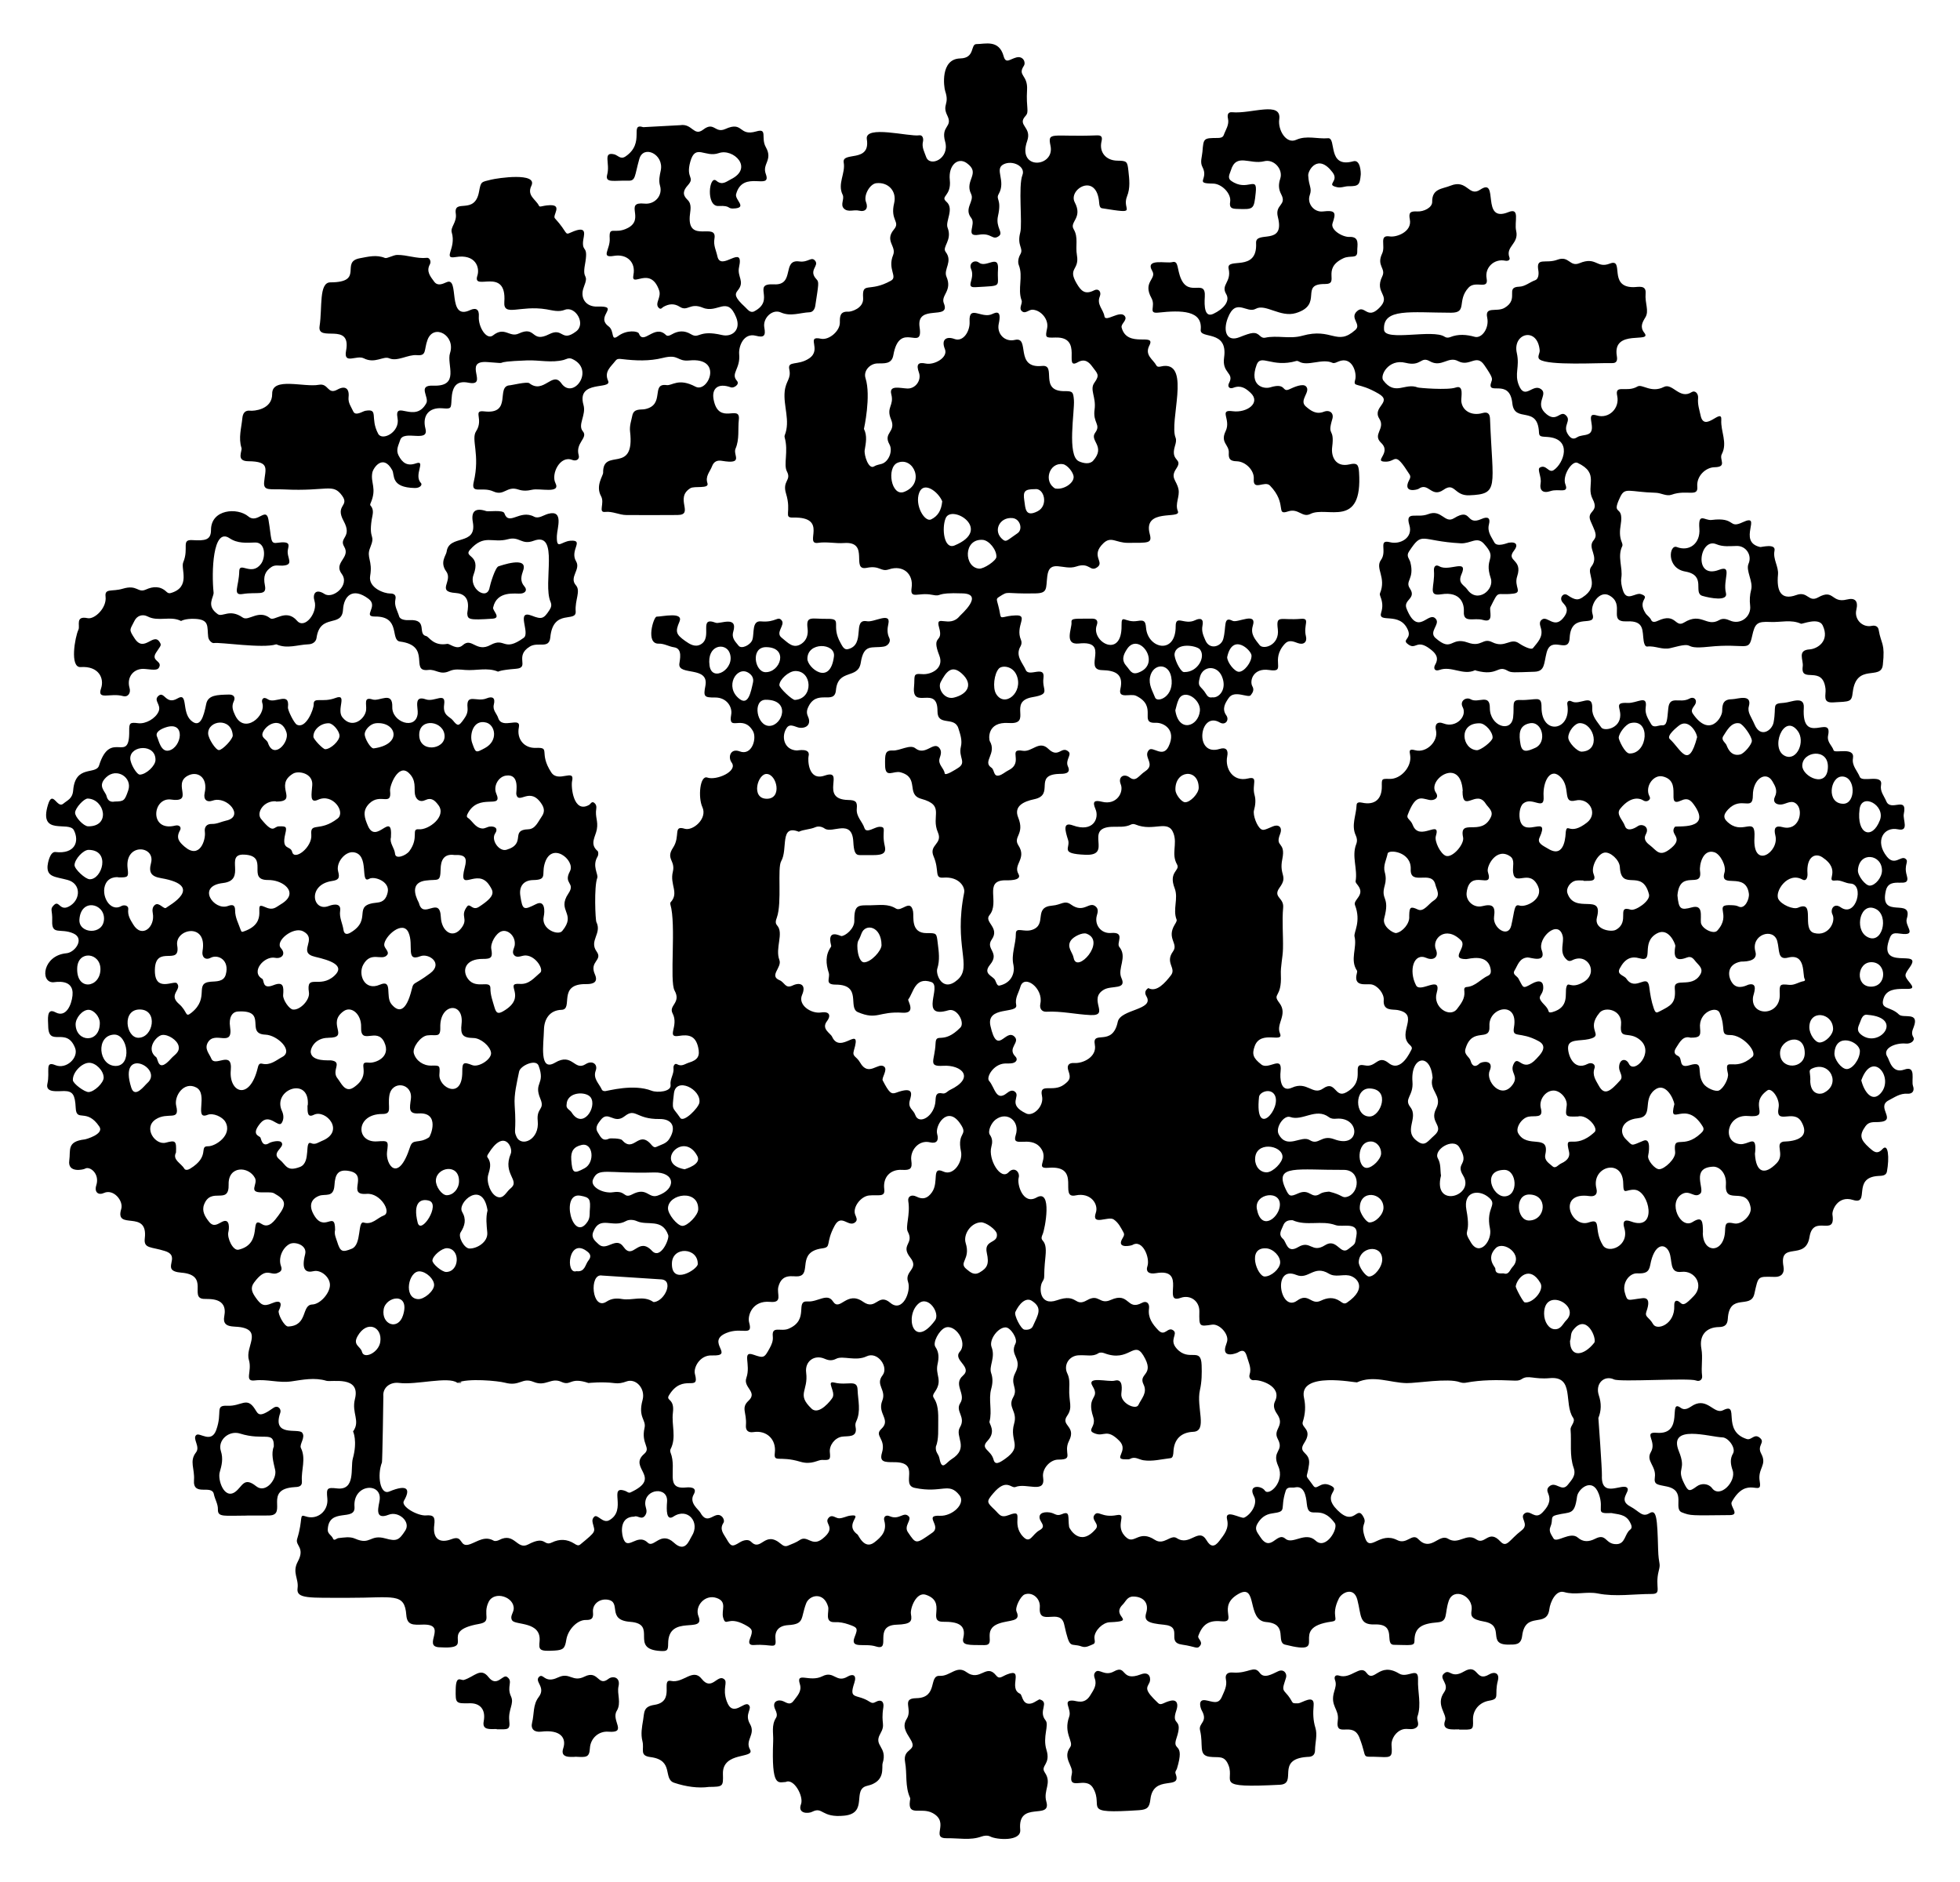 <?xml version="1.0" encoding="UTF-8"?>
<!DOCTYPE svg  PUBLIC '-//W3C//DTD SVG 1.1//EN'  'http://www.w3.org/Graphics/SVG/1.1/DTD/svg11.dtd'>
<svg enable-background="new 0 0 1747.004 1677.417" version="1.1" viewBox="0 0 1747 1677.4" xml:space="preserve" xmlns="http://www.w3.org/2000/svg">

	<path d="m1023.5 880.51c7.453 4.159 15.178-4.916 20.207-11.42 5.03-6.506-5.578-11.008 1.835-21.234 5.124-7.067-5.941-11.408 1.466-23.787 0.841-1.406 2.178-3.43 1.731-4.55-3.657-9.176 1.811-18.832-1.735-27.961-5.805-14.947 5.286-15.586 2.099-21.242-5.31-9.424 0.382-17.904-3.063-27.533-4.732-13.225-17.562-1.216-33.999-8.048-1.072-0.446-2.702-0.567-3.676-0.065-5.697 2.935-11.79 1.835-17.764 2.14-24.849 1.27 1.82 25.912-23.039 24.919-23.518-0.94-13.23-5.904-15.533-13.153-2.825-8.893-4.81-16.327 4.294-13.024 18.218 6.609 23.633-6.481 20.119-14.523-2.989-6.84-0.965-8.259 5.773-6.558 13.133 3.316 19.625-8.498 16.736-15.569-2.664-6.517 2.745-9.965 7.878-6.12 5.798 4.343 7.874-1.447 13.92-5.466 9.777-6.497-2.379-12.675 3.324-18.957 3.413-3.759 12.317 7.465 17.468-3.048 7.504-15.316-4.8-21.496-11.198-21.19-15.991 0.763 2.24-14.416-17.671-24.046-5.066-2.45-16.151 3.203-14.039-6.068 2.968-13.029-4.091-16.56-16.407-16.83-17.214-0.378 8.079-26.797-20.622-23.714-13.575 1.458-5.975-13.781-6.545-18.852-0.469-4.166 3.92-3.04 18.092-3.328 4.241-0.086 5.871 1.926 4.426 5.878-5.401 14.763 22.566 30.583 22.101 0.231-0.167-10.866 2.964-2.177 14.1-4.016 6.024-0.995 7.234-9e-3 7.727 6.059 1.516 18.672 26.511 24.444 26.421-1.413-0.036-10.511 7.855-0.76 17.245-5.289 5.222-2.519 7.81-0.935 6.639 4.797-1.033 5.055 0.805 8.941 2.593 13.108 3.815 8.89 14.03 5.598 15.906-1.147 3.018-10.848-0.31-20.693 8.311-16.26 4.386 2.256 22.061-8.447 18.044 4.479-2.344 7.542 2.282 12.238 6.053 17.152 3.421 4.458 18.037 0.082 16.236-14.164-1.681-13.296 2.241-7.652 20.6-9.234 8.717-0.751 1.937 5.495 4.465 15.533 1.308 5.194-2.094 7.973-7.227 6.088-3.995-1.467-8.019-3.196-11.513 0.574-13.782 14.868 2.195 25.901-14.026 23.426-14.259-2.175-17.737 9.628-14.945 14.561 1.664 2.941 0.55 5.316-1.483 7.88-2.274 2.869-14.492-5.058-19.641 2.47-2.98 4.356-6.379 9.54-2.177 15.452 3.03 4.263-0.886 9.255-5.733 6.405-18.248-10.729-23.198 30.74-0.153 23.549 5.356-1.671 7.976 0.606 6.741 6.633-2.194 10.706 4.99 22.971 18.416 19.727 9.891-2.39 3.299 5.34 5.945 14.691 1.257 4.44 0.755 9.056-0.489 13.598-1.203 4.394 2.747 14.615 6.279 16.817 1.848 1.152 2.772 0.988 10.502-2.423 4.629-2.042 9.096 0.158 6.415 6.977-4.777 12.155 5.363 5.986 2.015 22.266-3.033 14.751 5.421 14.58-2.369 25.261-6.403 8.779 3.984 8.795 3.147 17.812-1.135 12.225 0.133 24.506-0.168 36.771-0.194 7.901-2.236 15.57-1.882 23.065 1.009 21.371-8.181 16.143-1.303 25.202 7.744 10.2-3.149 18.385 0.45 26.903 4.068 9.629-17.128-3.426-22.476 11.578-2.477 6.949-1.677 10.439 5.947 16.354 6.543 5.076 18.889-8.72 17.133 6.087-0.694 5.851-0.177 19.249 10.151 14.544 13.64-6.213 18.398 7.303 27.748 0.744 11.345-7.958 10.306 9.281 20.747 3.362 19.131-10.844 2.241-26.888 16.669-23.939 9.942 2.032 11.27-9.946 21.029-2.095 11.018 8.865 19.399-10.469 20.144-11.676 1.367-2.215-0.334-3.59-1.618-4.809-11.282-10.714 9.732-26.911-10.535-30.765-4.515-0.858-13.224 1.164-12.403-9.031 0.453-5.615-5.577-13.084-11.268-13.856-4.635-0.629-15.961 2.589-12.7-9.815 0.208-0.789 0.473-1.899 0.102-2.453-6.495-9.712 0.302-20.352-2.159-30.33-0.943-3.823 6.14-13.184 0.412-28.029-1.911-4.952 9.381-8.696 2.628-17.553-0.872-1.143-2.288-2.625-2.095-3.709 1.963-11.006-3.673-22.146 0.531-32.996 1.118-2.885 0.766-5.398-0.359-7.809-4.275-9.169 0.45-18.056 0.708-27.067 0.073-2.557 2.408-2.697 4.828-2.161 11.269 2.495 17.835-3.027 17.665-14.658-0.098-6.721-0.098-6.721 6.957-6.506 10.016 0.305 19.896-10.884 18.317-20.944-0.605-3.855-1.401-6.191 4.503-4.601 10.104 2.721 20.859-8.133 18.457-17.912-1.195-4.863 0.983-8.224 6.915-5.906 10.868 4.246 21.326-6.321 16.918-14.62-2.907-5.472 3.067-9.355 7.204-6.953 6.59 3.828 17.092-5.453 17.025 7.726-0.082 16.117 19.041 22.668 20.752 8.288 1.274-10.705-1.892-15.625 5.97-15.388 14.818 0.447 19.381-4.677 19.335 6.42-0.107 25.567 26.922 21.197 22.994-2.474-0.443-2.672 1.364-4.048 3.908-2.693 7.314 3.898 18.947-8.001 18.3 6.392-0.315 6.993 4.603 11.791 8.05 16.804 2.439 3.548 16.801 1.248 16.949-10.868 0.088-7.194-5.251-11.569 6.482-10.971 8.508 0.434 17.909-7.767 16.178 3.819-0.906 6.065 2.239 10.511 4.843 15.053 2.263 3.946 6.464 0.828 9.764 1.06 4.432 0.311 4.484-4.642 5.509-15.063 1.199-12.182 10.21-3.97 18.969-8.764 4.002-2.191 7.307 1.382 4.827 5.465-1.488 2.448-4.092 4.789-2.007 7.848 15.024 22.043 26.225 3.519 26.256-2.155 0.036-6.675 1.223-10.583 9.089-10.607 4.32-0.013 17.845-5.171 14.685 6.359-1.492 5.443 2.122 9.178 5.104 16.237 5.231 12.381 15.592 5.377 16.951-1.953 2.828-15.255-2.301-16.673 9.436-17.42 6.118-0.389 18.164-6.738 17.48 4.443-2.128 34.812 25.772 4.902 21.677 24.557-1.262 6.058 3.434 8.891 4.904 13.353 1.017 3.089 19.07-3.5 17.243 7.072-1.145 6.623 3.883 11.135 6.087 16.611 2.128 5.286 20.798-3.028 18.942 7.155-1.066 5.849 2.743 9.857 4.662 14.523 3.999 9.726 19.092-5.252 15.618 11.309-1.048 4.996 5.032 15.899-5.141 13.725-12.814-2.738-21.042 10.619-9.87 24.41 6.877 8.489 12.415-1.153 16.398 1.737 3.726 2.704-1.641 5.073 1.264 14.929 3.979 13.499-15.304-0.712-18.642 13.551-6.221 26.581 24.717 5.215 18.633 25.108-1.895 6.195 8.543 14.269-3.02 13.54-5.527-0.348-9.741-2.343-11.933 3.092-12.689 31.464 30.109 8.808 17.724 26.42-5.176 7.359-5.271 7.462 0.25 14.301 9.215 11.414-18.463-2.243-23.655 13.441-3.472 10.489 6.008 6.876 13.689 14.506 3.776 3.751 18.416-2.923 13.178 11.031-1.165 3.103-2.492 5.682-0.357 9.245 1.645 2.745-1.981 6.054-6.726 5.607-9.038-0.85-21.637 4.207-16.297 12.081 1.688 2.489 3.827 15.051 14.918 11.122 11.075-3.923 5.98 9.516 7.793 14.584 1.509 4.218-0.371 7.219-4.986 6.907-6.606-0.445-11.368 3.179-16.607 5.851-11.997 6.118 8.275 18.43-8.905 19.396-4.206 0.236-8.701-0.74-11.868 3.728-5.567 7.853-4.915 11.694 3.358 19.137 3.773 3.394 7.001 6.435 11.709 1.274 5.352-5.866 6.292 7.799 4.071 19.938-0.71 3.878-4.513 3.798-7.619 3.963-24.171 1.29-6.672 26.372-22.777 21.339-13.301-4.157-18.789 9.13-18.171 13.251 3.062 20.402-17.129-1.129-20.457 19.79-3.511 22.064-27.507 2.876-23.187 26.403 1.047 5.697-1.742 9.264-7.626 9.171-15.634-0.246-14.623-1.432-18.352 15.118-3.182 14.12-22.269-1.449-23.667 22.246-0.308 5.23-2.672 7.269-7.839 7.333-11.758 0.145-17.816 7.728-15.711 19.242 1.476 8.069-0.408 16.217 0.659 24.338 0.412 3.136-2.183 5.332-5.368 4.052-6.222-2.499-67.823 1.569-73.17-0.96-8.624-4.079-17.065 3.62-13.496 14.269 2.317 6.916 2.249 13.527-0.429 20.097 0 0 3.361 45.96 3.14 51.23-0.902 21.451 19.09 5.839 22.75 11.309 2.294 3.428-8.443 10.505 2.451 16.263 8.286 4.38 10.676 10.046 17.114 6.098 6.434-3.946 7.049 4.271 7.781 31.741 0.405 15.173 2.553 11.748 0.532 19.706-3.689 14.517 3.252 20.454-6.238 20.466-16.025 0.02-32.35 2.673-47.968-0.414-10.23-2.022-20.072 1.656-30.006-1.25-7.745-2.266-12.543 9.461-13.241 15.123-2.175 17.628-21.472 1.009-24.282 24.045-1.017 8.343-6.683 7.526-11.736 7.627-20.726 0.414-2.414-17.053-22.213-20.529-11.433-2.008-11.897-4.971-11.136-9.956 1.955-12.811-16.132-21.12-20.393-8.276-3.81 11.486-0.354 18.162-10.021 18.948-13.198 1.073-20.536 4.121-20.451 16.426 0.033 4.753-2.784 3.812-18.244 3.58-9.216-0.138 3.32-18.862-17.123-18.164-14.129 0.483-11.844-7.688-15.55-22.007-3.094-11.948-13.831-6.424-16.454-1.173-8.061 16.134 1.56 19.565-6.612 20.682-40.801 5.574 1.242 31.29-41.336 20.504-8.608-2.18 3.163-18.546-16.835-20.135-17.825-1.416-7.288-34.953-24.677-25.09-19.963 11.324 0.251 25.967-15.603 24.39-10.747-1.069-16.543 2.779-20.24 13.077-0.921 2.566 4.531 4.989 1.516 8.829-2.625 3.344-3.757 0.641-16.003-1.08-14.771-2.078 1.721-16.061-16.137-17.734-14.237-1.335-17.993-3.351-15.811-10.586 2.634-8.732-2.458-14.522-11.596-14.536-5.336-8e-3 -6.613 4.461-9.384 7.203-11.03 10.909 13.631 14.702-11.599 15.707-6.098 0.242-13.264 7.235-13.591 13.318-0.118 2.194 1.415 5.25-1.119 6.242-3.146 1.232-6.416 3.41-10.13 2.068-10.335-3.736-10.4 4.155-15.691-19.678-3.415-15.387-23.226 2.5-21.728-15.269 0.663-7.857-6.581-14.021-13.487-11.476-3.56 1.312-8.891 11.631-7.248 15.264 4.251 9.402-6.156 7.245-15.655 10.649-15.946 5.714-1.87 19.339-13.035 19.255-14.409-0.108-20.422 0.468-18.792-6.365 2.885-12.096-5.47-14.549-17.869-14.431-14.765 0.141 3.715-17.657-15.563-24.084-8.466-2.822-14.109 12.099-13.207 17.289 1.094 6.299 0.318 8.978-12.801 9.401-21.503 0.693-3.86 24.01-18.47 19.365-10.118-3.216-23.325 2.677-18.908-8.458 3.112-7.846 2.591-8.414-5.443-11.175-4.055-1.393-8.059-2.199-12.221-1.991-9.713 0.486-4.738-9.458-6.017-13.862-3.935-13.556-16.719-10.37-19.57-2.854-5.04 13.288-1.182 18.471-15.969 19.347-8.915 0.528-12.12 5.59-11.381 12.49 1.048 9.789-2.962 4.052-19.058 5.253-4.235 0.316-5.134-1.769-3.714-5.458 2.903-7.542 2.579-8.859-4.633-12.687-15.425-8.185-16.633 2.578-19.203-6.251-1.913-6.572 4.071-14.173-5.924-17.552-10.414-3.52-19.659 7.365-16.094 16.263 6.512 16.255-26.927-2.467-27.013 24.408-0.02 6.125-0.814 6.929-6.822 6.589-28.427-1.609-1.695-24.106-27.015-25.985-21.572-1.605-7.088-17.958-20.301-19.765-7.109-0.972-13.538 3.997-12.86 11.206 0.515 5.477-1.096 7.018-6.375 6.912-7.673-0.154-16.012 8.664-17.421 17.688-1.198 7.67-2.701 9.078-10.318 9.566-14.333 0.92-14.138-0.8-13.481-8.502 1.504-17.651-21.41-13.964-24.393-18.303-2.367-3.444 1.03-6.722 1.31-10.157 0.879-10.799-17.249-16.76-22.336-6.385-5.715 11.656 3.517 17.492-8.685 19.639-37.96 6.678-0.242 23.082-35.64 20.757-14.864-0.977 8.371-20.786-14.256-20.186-8.468 0.225-14.093 0.841-14.787-8.499-1.515-20.395-11.424-15.257-51.686-15.374-34.877-0.101-46.615 1.113-45.251-8.509 1.211-8.551-5.056-13.977 0.199-23.75 6.751-12.553-2.436-14.116-0.577-20.159 5.638-18.32 1.389-22.337 7.423-20.206 10.493 3.707 20.631-4.661 19.496-15.904-0.936-9.273-0.252-9.973 8.737-8.948 16.725 1.907 11.733-18.559 13.975-26.629 4.352-15.664 0.224-24.143 0.224-24.143 6.802-9.446-1.525-16.313 1.664-28.928 5.338-21.112-20.965-14.871-25.465-16.22-10.556-3.165-21.123-0.927-31.112 0.522-11.233 1.63-21.776-2.131-32.709-0.841-9.795 1.156-2.111-7.979-5.254-18.403-3.396-11.261 12.007-25.712-7.235-29.04-6.418-1.11-16.78 1.038-14.688-9.725 3.38-17.394-13.807-15.104-18.558-15.502-12.784-1.069 5.633-21.331-19.667-23.367-20.059-1.614 1.046-14.247-14.636-19.273-12.351-3.958-19.117-1.92-17.988-11.301 3.178-26.418-27.079-6.357-21-26.13 2.223-7.23-6.85-18.344-15.582-14.241-4.46 2.095-8.7-0.463-6.635-6.948 3.336-10.476-6.009-17.446-10.189-14.697-1.001 0.659-15.572 4.245-13.903-7.363 1.34-9.319-2.475-16.914 13.801-18.802 1.204-0.14 17.485-4.717 13.026-11.383-11.381-17.015-20.443-3.539-21.081-16.582-0.582-11.886-2.584-15.053-10.288-15.135-5.329-0.056-16.956 2.051-14.95-6.531 2.533-10.836-2.687-20.603 7.041-16.556 9.876 4.108 20.945-6.67 17.675-15.187-7.596-19.783-23.746 0.099-24.002-19.673-0.071-5.452-1.814-16.703 6.48-12.198 9.437 5.125 14.323-6.751 15.167-14.845 1.642-15.745-15.609-11.925-17.268-11.916-11.812 0.065-9.165-23.944 11.905-25.873 7.693-0.704 16.463-13.067 6.204-17.643-11.468-5.115-19.468 2.053-18.929-11.202 0.403-9.918-2.477-10.171 1.636-14.186 4.869-4.753 5.097 7.061 14.906 0.367 8.944-6.104 8.951-19.496-2.807-22.662-11.003-2.962-18.563-2.431-17.88-12.494 0.142-2.09 2.06-12.95 7.045-12.383 17.406 1.979 21.538-9.343 16.433-19.438-4.363-8.627-31.74 5.732-23.081-22.729 4.199-13.802 8.066 3.828 13.632-0.899 3.823-3.247 8.191-4.339 8.819-11.938 1.909-23.103 20.361-13.434 23.074-22.127 10.274-32.912 27.28-0.3 26.863-30.769-0.098-7.173 0.655-7.823 7.974-6.903 6.819 0.857 15.596-4.251 18.235-10.447 2.661-6.247-5.026-9.751-0.07-13.979 5.299-4.522 6.49 8.582 17.019 2.298 9.49-5.664 3.432 11.973 11.913 19.683 8.227 7.48 11.328-3.408 13.553-14.643 1.617-8.163 9.967-8.189 20.282-8.445 4.479-0.111 5.952 2.628 4.313 5.992-2.287 4.694-0.67 8.51 1.191 12.468 8.213 17.479 27.91 0.395 24.206-11.011-0.909-2.799 0.657-6.205 5.007-3.22 6.374 4.374 19.657-7.457 17.877 7.092-0.32 2.616 5.529 14.267 7.902 15.488 8.127 4.179 15.156-13.696 15.039-18.132-0.183-6.912 7.753-1.187 19.369-5.618 11.175-4.262 0.72 10.206 6.159 17.157 8.678 11.092 20.32 1.564 21.196-6.373 0.595-5.391-2.542-12.125 5.771-9.446 6.215 2.003 18.01-7.976 17.564 6.704-0.41 13.495 20.962 20.969 22.636 6.008 0.569-5.087-4.015-16.828 7.272-12.827 7.707 2.732 17.977-7.013 16.327 4.537-1.424 9.966 4.935 10.648 7.718 14.115 4.357 5.427 5.285 5.343 9.501-0.536 2.309-3.22 4.062-6.083 3.616-10.686-1.288-13.28 8.07-4.694 16.876-8.27 5.61-2.278 8.02-0.347 6.569 5.451-1.281 5.117 2.622 8.002 3.875 11.971 3.395 10.76 20.521-1.959 18.425 8.349-2.127 10.461 4.739 18.714 15.1 18.319 13.833-0.527 2.135 4.018 13.789 21.848 6.298 9.637 21.243-4.016 18.559 7.706-1.118 4.881 1.121 29.316 15.205 21.221 1.262-0.725 2.308-3.619 4.6-1.774 1.569 1.263 2.073 3.026 1.751 5.061-1.232 7.79 1.881 10.839 0.494 18.634-1.148 6.452-6.717 12.916 0.686 19.215 0.83 0.706 0.778 3.6 0.037 4.806-5.253 8.561 0.858 15.98-0.33 19.13-2.995 7.948-1.688 37.542-0.789 39.352 5.122 10.305-6.743 16.546 0.235 26.286 5.704 7.962-6.782 8.655-1.553 20.357 2.918 6.531-0.8 8.778-7.841 8.657-26.053-0.449-10.96 22.578-21.853 22.917-10.846 0.337-15.542 8.478-15.725 17.781-0.252 12.786-4.539 37.873 9.879 29.32 15.614-9.263 17.145 7.812 27.252 1.329 5.914-3.793 11.117 0.057 9.028 5.694-2.652 7.158 2.946 11.489 5.403 16.885 0.593 1.302 1.998 1.533 3.233 1.418 2.553-0.238 25.019-6.602 41.052-0.365 5.342 2.078 17.837 0.868 17.016-5.049-0.75-5.399 3.282-9.824 2.599-15.187-0.229-1.799 1.108-4.532 3.2-3.321 4.164 2.411 7.087-0.391 10.448-1.398 8.098-2.426 10.167-5.926 8.326-13.802-2.397-10.255-8.418-11.48-17.254-10.053-11.597 1.871 0.353-8.921-5.492-20.007-3.862-7.324 7.896-9.315 1.734-20.438-4.668-8.427 1.62-58.774-3.747-76.784-0.164-0.552-0.132-1.453 0.209-1.823 7.794-8.453-0.848-15.709 1.992-27.174 2.528-10.206-6.548-11.288 0.168-21.46 6.91-10.464-0.34-20.216 10.456-16.907 7.141 2.189 20.453-8.98 15.732-19.224-4.02-8.721-2.233-28.766 4.418-26.394 7.859 2.802 27.401-5.476 21.673-13.367-3.696-5.092-0.851-13.038 7.166-9.964 10.9 4.179 15.517-11.694 11.776-18.15-8.973-15.49-22.339 1.498-19.364-14.638 1.219-6.613-3.836-15.34-14.429-15.238-9.699 0.094-10.446-0.806-8.581-10.341 3.534-18.073-24.267-8.763-23.224-19.559 0.334-3.457 3.236-13.709-4.631-14.826-4.719-0.67-8.796-3.42-13.749-3.258-12.026 0.395-4.547-24.017-1.892-24.051 5.417-0.071 24.287-4.596 20.394 4.452-3.829 8.901-3.217 11.283 5.128 17.213 4.066 2.89 8.792 5.827 13.743 3.083 11.239-6.228-2.506-25.433 13.482-19.309 3.625 1.388 19.938-6.713 15.612 7.904-1.768 5.972 2.091 9.11 4.757 12.562 2.562 3.318 10.874-0.727 12.31-5.486 1.792-5.94-0.651-16.963 7.597-16.213 13.419 1.22 15.016-5.283 18.54-0.785 3.243 4.139-6.064 10.731-0.032 15.378 5.331 4.107 10.319 10.643 18.044 5.059 4.239-3.064 5.708-7.982 5.013-13.315-1.542-11.821 3.553-8.37 17.623-8.582 14.077-0.212 2.733 5.422 11.732 21.388 1.454 2.581 3.088 6.44 6.489 5.648 16.488-3.837 3.438-27.473 17.119-24.913 6.33 1.184 21.434-8.628 19.07 2.207-0.956 4.382-1.295 8.508 0.834 12.777 1.555 3.117-1.097 6.955-4.831 7.584-10.741 1.809-17.88-3.083-20.646 14.486-2.358 14.98-20.332 4.875-22.108 24.401-1.261 13.87-17.583-2.05-25.053 15.859-1.151 2.759-1.024 5.127 0.195 7.765 2.779 6.015-0.569 10.431-7.364 9.856-3.493-0.296-8.527-4.344-11.535-0.069-5.422 7.708-2.487 19.828 8.884 20.292 1.051 0.043 12.443-2.546 10.464 5.17-0.629 2.454-0.773 22.399 14.316 17.231 19.186-6.571-5.585 21.142 20.959 21.718 6.391 0.139 8.355 1.246 7.722 7.587-0.735 7.359 4.949 11.535 6.857 17.506 1.606 5.027 9.226-0.967 12.865-1.143 7.729-0.375 2.061 3.824 5.242 17.189 2.337 9.815-7.463 7.747-22.273 7.986-4.367 0.07-5.344-3.813-5.804-12.107-1.15-20.735-18.656-6.787-25.493-11.555-2.736-1.908-5.89-2.26-8.311-1.204-4.823 2.103-10.165 1.877-14.869 4.082l0.088-0.05c-17.383-6.868-9.462 15.523-15.689 26.237-3.598 6.19 0.867 36.788-3.841 50.187-0.859 2.444-1.767 4.839 0.188 7.029 6.27 7.023-1.991 20.181 2.052 30.866 2.542 6.718-9.591 13.974 0.2 18.022 4.568 1.888 5.035 7.82 11.579 4.701 6.888-3.284 12.408-0.7 8.425 8.411-3.927 8.982 8.117 16.952 16.894 15.611 8.646-1.321 8.464 3.729 5.399 7.643-5.496 7.019 3.012 10.744 4.485 13.995 7.538 16.639 26.804-12.326 19.432 12.167-1.737 5.771 2.179 4.962 5.544 10.845 7.545 13.192 16.136-0.786 21.463 3.646 3.344 2.782-2.524 9.961-1.316 12.286 5.759 11.079 7.581 12.526 11.981 10.899 16.249-6.008 13.68 1.527 12.226 6.651-2.077 7.318 3.105 8.258 4.814 13.242 3.166 9.234 17.441 1.23 18.048-12.999 0.188-4.412 0.692-7.429 6.232-6.251 2.725 0.579 4.4-1.996 6.575-3.038 22.945-10.998 10.454-22.559-5.93-21.569-14.151 0.855-7.52-4.405-6.86-19.881 0.449-10.519 6.607 1.682 22.148-14.21 4.174-4.269-2.835-17.727-10.674-15.376-26.932 8.075-5.156-21.798-15.366-25.206-14.564-4.862-15.776 9.512-20.455 15.572-0.772 1 7.534 12.648-5.079 11.807-21.381-1.426-22.389 6.865-39.752-0.48-9.435-3.992 4.157-24.521-19.811-24.56-10.302-0.017-4.693-5.771-6.221-10.554-2.563-8.023-3.203-15.823 2.015-23.157 0.207-0.292 0.219-0.839 0.119-1.214-4.085-15.367 8.135-8.329 9.135-8.34 3.416-0.037 11.663-6.401 11.542-13.604-0.253-14.982 3.822-13.731 14.66-13.839 7.603-0.076 15.374-1.538 22.438 2.921 5.084 3.208 12.983-9.141 15.263 2.605 0.876 4.511-2.471 19.394 12.176 19.296 9.06-0.061 8.707-0.018 9.814 8.998 0.94 7.657 2.055 14.967-0.43 22.746-1.553 4.861 4.604 21.867 18.252 9.705 13.19-11.755-3.819-29.96 5.743-77.65 0.96-4.787-4.445-14.403-18.606-13.249-8.334 0.68-3.184-6.217-8.66-18.955-4.474-10.408 8.399-10.878 3.831-21.376-6.417-14.749 6.796-24.001-14.81-29.9-14.008-3.824-1.13-18.924-18.503-23.632-6.307-1.709-13.597 5.803-13.745-6.162-0.122-9.836-0.206-13.613 6.892-13.258 6.229 0.312 15.383-5.757 20.034-2.025 8.795 7.058 15.965-6.009 21.053-0.663 2.861 3.006 1.711 6.344 0.701 9.347-1.957 5.819 3.795 8.863 4.437 13.677 0.363 2.726 10.164-3.68 11.998-4.84 7.784-4.922 0.099-9.309 2.432-18.865 1.407-5.766-0.595-11.241-2.236-16.466-3.474-11.062-18.726-1.273-18.61-15.201 0.201-24.071-23.005-0.482-20.906-21.72 0.948-9.589-1.544-12.159 7.064-11.328 8.05 0.777 19.971-5.103 15.486-16.536-7.702-19.632 4.07-10.189-0.237-25.071-3.669-12.68 9.207 1.294 18.521-10.266 0.806-1 21.975-19.292 2.71-20.051-26.403-1.039-17.33 3.287-27.625 1.23-12.112-2.421-19.692 4.518-18.076-6.234 1.822-12.123-7.392-20.715-20.28-16.395-7.418 2.486-7.793-3.791-19.812-1.369-14.6 2.941 3.365-23.845-20.103-22.114-7.727 0.57-15.391-1.332-23.114-0.167-13.229 1.994 9.847-23.309-22.287-22.522-8.919 0.219-1.22-4.72-6.313-21.305-3.586-11.678 5.044-11.609 0.761-19.807-3.227-6.177 1.507-17.848-1.983-30.242-0.164-0.58-0.223-1.322-7e-3 -1.858 5.27-13.087-1.359-26.187 0.022-39.286 1.008-9.555 5.932-10.998 4.085-19.632-1.708-7.98 7.618-2.949 17.687-9.72 11.813-7.944-3.549-20.503 10.585-17.515 7.036 1.488 16.946-6.78 16.815-14.56-0.095-5.68 0.249-9.967 7.69-9.549 2.198 0.124 13.629-2.909 13.037-12.062-1.003-15.498 5.232-4.552 24.865-15.607 6.162-3.47-3.285-10.19 1.851-22.738 3.275-8.002-7.862-12.584 0.767-22.9 5.94-7.101-3.577-7.945 0.161-23.394 2.546-10.523-5.112-19.01-15.933-17.793-5.814 0.654-11.461 10.94-9.167 16.697 2.265 5.684-0.286 9.218-6.347 7.736-4.45-1.088-9.527 1.721-13.213-1.748-3.726-3.507 0.655-8.57-1.237-12.388-4.862-9.814 2.676-19.035 0.956-28.693-1.824-10.242 24.042 0.639 20.592-20.829-2.072-12.895 37.663-2.069 46.691-3.451 3.255-0.498 3.923 3.246 3.369 5.517-1.258 5.16 1.276 9.311 2.797 13.714 3.278 9.491 21.226 1.669 16.934-13.642-4.04-14.411 7.129-12.624 2-23.09-4.982-10.166 2.169-9.707-1.924-21.832-1.233-3.653-4.595-28.767 13.399-29.175 13.571-0.308 8.807-12.827 14.533-12.795 7.487 0.042 19.989-4.367 24.156 10.828 1.944 7.089 5.574 2.516 11.458 1.046 5.863-1.465 8.6 4.368 6.516 7.553-5.855 8.945 3.698 7.802 2.891 21.349-0.987 16.574 2.201 19.379-1.393 23.287-7.782 8.464 5.935 9.733 1.512 22.249-9.405 26.617 24.818 23.523 20.793 4.385-2.799-13.311 1.195-7.75 41.406-9.348 4.273-0.17 4.933 1.694 4.048 5.397-2.283 9.551 3.899 16.995 14.043 17.142 8.513 0.123 9.027 0.607 9.914 8.999 0.81 7.659 1.853 15.25-1.216 22.792-5.082 12.489 11.56 16.049-22.35 10.628-1.872-0.299-2.321-2.614-2.462-4.634-1.948-27.984-27.958-12.327-21.804-0.701 7.428 14.031-4.894 17.364-0.976 23.931 4.429 7.424 1.427 14.661 2.934 23.239 2.4 13.666-8.573 11.058-0.235 25.196 3.899 6.611 7.376 10.316 15.617 6.087 3.817-1.959 6.731 1.268 4.969 5.552-2.935 7.141 3.263 11.596 4.161 17.552 0.886 5.878 13.993-5.868 18.165-0.114 2.628 3.625-3.719 6.815-2.833 10.193 4.966 18.947 30.909 4.015 24.723 16.001-4.478 8.678 3.327 12.284 6.25 17.788 1.153 2.171 4.286 0.682 6.492 0.46 24.079-2.426 4.791 49.593 10.607 63.867 0.91 2.234 0.203 4.977-0.539 7.398-4.426 14.435 7.645 10.634 1.167 20.213-5.6 8.281 0.263 10.203 1.966 18.323 1.377 6.566-3.309 12.884-0.542 19.603 3.156 7.664-31.376-3.148-25.067 20.321 2.308 8.586-1.228 7.815-19.485 7.9-10.588 0.049-14.941-6.26-21.823 0.344-11.723 11.251 1.082 16.501-5.273 21.239-6.742 5.026-6.549-4.72-18.957-0.475-11.233 3.842-23.883-7.472-25.795 8.711-1.296 10.973 0.485 14.964-10.253 15.213-29.1 0.676-23.385-2.788-32.76 3.146-3.742 2.368-1.171 2.633 1.042 15.733 0.8 4.739 2.646 1.091 13.938 0.729 11.931-0.383-0.876 9.375 4.624 21.944 0.741 1.693 0.57 3.898-0.383 5.504-5.073 8.546 1.776 14.613 4.654 21.269 2.855 6.601 17.412-4.826 15.737 7.179-1.523 10.919 7.05 14.104-9.706 16.954-22.768 3.872 0.578 24.521-21.206 23.041-19.9-1.352-17.701 14.807-16.964 16.061 6.606 11.25-6.841 18.249 1.474 23.746 2.893 1.913 1.664 8.018 6.585 7.028 3.061-0.616 5.676-3.231 8.62-4.688 14.195-7.024-1.321-19.784 12.671-17.401 8.412 1.433 14.564-9.784 22.909-1.677 9.203 8.94 11.768-3.353 18.065 2.57 2.919 2.746-3.224 7.479-0.618 13.077 3.313 7.116-4.693 6.517-8.098 6.649-23.085 0.89-3.213 18.614-21.925 22.551-9.533 2.006-18.437 6.178-14.334 16.272 6.151 15.133-4.936 16.95 0.215 24.907 7.708 11.905-4.971 16.812 0.03 25.467 3.719 6.436-10.631 5.58-12.096 5.607-19.179 0.362-4.23 19.635-13.733 31.047-5.173 6.212 9.467 11.077 2.064 21.648-6.117 8.735 7.594 11.417-1.554 22.533-6.834 8.305 2.542 9.926 4.464 13.639 1.045 2.019 1.739 5.459 3.967 4.963 11.833-2.637 13.71-12.763 12.428-18.302-2.215-9.569 2.198-18.524 2.132-27.889-0.046-6.522 7.133-0.93 14.611-3.521 13.72-4.754 0.469-20.216 17.95-21.568 7.929-0.614 10.799-5.131 16.625-0.915 11.719 8.479 16.265-3.758 22.235 1.955 2.261 2.164 1.64 4.856 0.828 7.598-2.546 8.593 3.833 16.509 12.576 15.763 13.226-1.128 4.485 8.912 7.361 12.376 7.622 9.181-1.997 19.204 1.942 27.79 4.9 10.679-8.71 6.354-15.586 10.31-14.803 8.517 5.938 23.502-12.088 22.674-13.115-0.602-26.007-3.695-39.257-2.976-3.601 0.195-6.376-2.356-5.35-7.183 2.956-13.899-14.548-26.655-17.793-15.039-1.48 5.298-5.078 10.07-3.731 16.192 1.806 8.207-27.003 0.589-22.967 18.641 6.165 27.573 13.236 2.204 21.234 9.407 5.838 5.256-6.608 10.219 0.95 17.842 2.468 2.49 0.946 5.177-2.405 5.925-2.201 0.491-4.564 0.259-6.854 0.354-10.275 0.425-16.921 12.301-14.158 15.439 5.264 5.979 6.121 18.884 15.99 10.863 2.096-1.703 4.623-2.947 6.831-1.369 6.051 4.324-7.352 11.35 10.36 19.651 6.096 2.857 16.02-6.425 14.002-15.599-2.718-12.353 9.69-2.816 19.586-10.136 5.287-3.911 6.251-5.872 3.955-12.38-1.615-4.578 0.116-7.291 5.446-6.917 7.477 0.525 20.2-5.465 18.097-16.3-2.654-13.677 15.678 2.451 20.436-20.349 2.401-11.507 32.898-10.415 25.574-22.753-1.86-3.133-1.182-5.512 1.776-7.419l-0.134 0.032zm-82.692-445.02 0.012-0.153c7.12 1.296 16.364-4.653 16.141-10.387-0.16-4.106-5.716-10.716-9.498-11.302-12.343-1.912-17.796 15.828-6.655 21.842zm-533.28 796.73c-7.974-5.913-36.559 2.147-51.758 0.164-8.017-1.046-14.831 4.128-14.079 11.981 0.075 0.786-0.861 57.852-1.251 58.852-4.456 11.427-1.64 29.316 6.467 25.956 16.963-7.03 18.973-1.808 13.073 8.336-2.96 5.091 12.556 13.526 19.674 12.934 6.914-0.575 8.332 1.47 7.422 8.485-1.555 11.994 4.428 16.916 15.526 12.636 11.025-4.252 6.056 8.432 16.805 4.38 6.524-2.459 12.915-7.432 20.66-2.984 1.149 0.66 3.463 0.121 4.849-0.606 13.856-7.267 15.801 9.256 25.845 3.967 16.064-8.46 13.492 1.94 21.137-1.751 6.871-3.317 13.511-3.114 20.032 1.018 1.524 0.966 3.413 2.3 5.201 0.83 15.064-12.383 13.18-11.012 11.167-19.253-0.565-2.312-0.206-4.046 1.447-5.607 2.764-2.611 7.584 6.331 13.228 3.212 16.431-9.078-1.244-31.622 14.334-26.159 1.539 0.54 2.975 2.126 4.627 1.363 29.147-13.459-2.558-21.653 12.212-34.332 6.505-5.584-2.952-8.721 0.351-23.194 1.678-7.35-6.056-9.196-1.758-24.836 2.785-10.135-5.914-19.747-14.472-16.507-3.498 1.324-6.893 1.927-10.335 1.47-11.214-1.489-23.399-0.135-23.399-0.135-16.696-5.642-15.418 2.995-24.098-1.003-9.269-4.271-13.901 4.532-24.795 0.029-10.466-4.326-12.108 4.341-25.698 0.673-5.813-1.569-33.215-4.28-42.498 0.161l0.084-0.08zm553.65-24.456c-8.477 0.566-13.458 8.818-9.811 16.252 2.006 4.09 1.893 8.518 1.692 12.805-0.603 12.822 3.519 17.095-1.917 24.894-6.145 8.815 8.509 9.05 1.715 22.278-5.566 10.838 5.007 16.786-9.484 16.709-7.543-0.04-14.793 8.372-13.623 15.805 2.399 15.237-14.781 4.607-24.656 8.624-3.841 1.562-7.949-8.31-19.734 5.571-6.4 7.538-5.884 7.972 1.289 14.771 4.197 3.979 5.11 7.565 12.655 4.626 14.942-5.82 1.07 7.315 12.651 19.341 6.406 6.653 7.831-2.047 14.654-5.81 3.872-2.136 3.51-4.098 1.449-7.393-3.31-5.291-0.996-8.744 5.344-8.638 7.086 0.118 7.383 4.187 13.156 1.707 7.693-3.305 5.038 2.839 6.383 11.472 0.156 1 9.506 18.533 23.732 1.748 3.82-4.508-4.566-8.092-1.111-12.563 3.441-4.453 6.455 2.831 19.783 0.224 10.488-2.052-3.269 10.112 8.968 20.224 6.956 5.748 11.014-7.421 25.039 1.8 8.041 5.287 14.079-5.091 19.547-1.524 11.753 7.665 19.418-10.137 26.564 1.95 3.552 6.008 7.025 6.247 11.377 0.504 4.18-5.515 8.884-10.918 6.899-19.078-2.405-9.887 12.464-0.4 15.217-1.628 5.76-2.569 12.45-12.088 8.757-19.033-5.728-10.77 6.698-9.591 9.658-5.119 3.584 5.412 18.2-7.756 11.997-21.646-6.353-14.226 5.637-12.92-0.472-24.362-4.74-8.878 6.922-11.341-0.653-22.345-2.19-3.181-3.848-6.965-1.813-11.124 6.679-13.651-13.389-19.535-18.771-18.879-2.857 0.348-4.747-2.289-3.853-5.039 1.799-5.535-0.702-10.213-2.121-15.15-1.231-4.285-2.611-8.145-8.301-4.535-1 0.635-13.72 5.605-11.209-4.829 0.438-1.819 1.307-3.542 1.669-5.37 1.291-6.525-7.086-15.51-13.476-14.556-11.491 1.716-11.578 1.954-11.348-11.831 0.154-9.214-8.055-15.156-16.761-12.031-16.97 6.091 6.619-27.003-22.016-22-6.843 1.196-9.003-1.995-7.559-6.057 2.648-7.45-4.3-24.52-13.301-19.089-1 0.603-13.547 3.441-9.534-4.692 1.002-2.032 2.92-4.028 1.632-6.341-2.387-4.288-4.446-8.798-8.841-11.743-4.861-3.257-20.116 6.211-15.888-5.987 2.608-7.526-4.505-18.277-18.009-15.416-15.776 3.343 6.162-27.129-24.297-24.608-12.904 1.068 1.241-7.561-7.053-17.922-9.224-11.523-26.121 1.263-22.025-11.305 3.946-12.106-7.521-21.507-17.912-13.757-4.018 2.997-7.304 10.588-5.159 13.586 2.533 3.54 2.331 7.049 1.332 10.643-3.102 11.161 8.279 30.337 15.295 22.806 5.242-5.627 10.456-0.104 9.048 4.842-1.633 5.734 3.807 24.481 15.911 17.599 14.404-8.191 7.501 28.218 5.465 32.726-3.608 7.99 4.345 2.369 2.525 19.632-2.273 21.569 0.209 17.666-2.91 23.016-2.88 4.941-2.589 21.724 13.183 16.169 18.646-6.568 15.241 6.546 26.757-0.017 10.929-6.227 10.86 4.361 21.196-0.277 16.823-7.549 13.99 10.079 27.824 2.588 3.959-2.144 6.87 0.398 6.221 5.137-1.119 8.177 3.068 13.818 8.213 19.222 6.049 6.355 8.375-3.535 13.428 0.202 4.501 3.329-4.043 8.243 2.948 16.131 11.081 12.504 21.752-2.008 22.313 14.817 0.249 7.478 0.185 14.696-1.507 22.193-3.486 15.452 7.112 36.684-5.943 37.243-11.059 0.474-17.134 6.789-17.665 17.593-0.12 2.446-0.391 5.629-2.519 5.874-8.082 0.929-16.25 3.143-24.294 1.886-3.987-0.623-7.508-3.708-11.917-1.196-0.986 0.562-2.455 0.342-3.704 0.363-12.48 0.216 3.26-7.405-5.881-16.567-10.945-10.971-13.388-3.739-20.82-6.173-9.634-3.155 0.728-5.627-2.364-14.926-6.532-19.647 6.629-15.759-0.62-27.593-5.734-9.362 14.117-3.329 19.752-4.851 7.984-2.157 6.215 8.333 5.903 11.701-0.791 8.53 13.02 14.629 15.182 10.043 2.728-5.785 8.297-10.928 4.627-18.342-5.11-10.324 10.761-7.865-0.208-25.904-8.399-13.812-12.591 6.47-34.67-1.932-1.781-0.678-3.949-0.942-5.489 0.069-5.037 3.307-10.424 1.304-17.731 1.792zm-196.79 30.622c0.323 9.468 3.19 19.09-1.245 28.385-0.705 1.477-0.903 3.088-0.545 4.86 1.994 9.864-7.042 7.802-12.213 8.652-6.304 1.036-11.357 7.656-10.72 13.863 0.68 6.626 0.112 7.171-6.805 6.835-3.837-0.187-9.319 4.701-19.608 1.606-18.736-5.635-23.739 1.298-22.62-7.966 1.438-11.902-7.283-20.257-18.975-18.442-4.709 0.731-7.185-1.362-6.791-6.124 0.937-11.347-4.689-15.297 2.324-21.815 8.427-7.832-5.011-11.739-1.937-20.35 4.299-12.042-4.405-24.422 6.396-20.655 9.146 3.19 9.59 2.926 14.348-5.757 1.837-3.352 3.234-6.561 2.82-10.572-1.014-9.836 7.064-3.857 14.084-6.831 18.983-8.04 5.276-25.174 16.929-24.302 9.114 0.681 17.528-7.9 22.579-0.084 6.237 9.651 12.245-10.004 26.885 0.363 11.693 8.279 13.311-8.352 24.244 0.916 10.926 9.263 18.765-10.207 15.864-18.518-3.477-9.959 10.097-11.449 2.018-21.694-9.186-11.649 3.648-12.101-2.24-23.105-2.428-4.537 2.377-15.164 0.403-27.241-0.726-4.438 3.091-6.203 7.238-4.087 5.721 2.919 9.954 1.654 13.823-3.798 6.616-9.323-0.819-23.594 10.287-18.482 9.092 4.184 17.499-8.995 15.632-17.895-3.875-18.472 7.479-13.481-1.147-25.493-11.214-15.617-22.253 2.541-20.082 9.954 1.686 5.757-0.591 8.769-6.385 7.36-10.248-2.492-17.939 7.467-16.679 16.179 1.052 7.275-0.767 8.801-8.242 8.358-10.532-0.624-17.26 6.565-15.859 17.285 0.969 7.416-5.441 4.72-13.529 5.533-7.498 0.754-14.779 10.6-12.437 16.931 0.889 2.403 2.508 4.806 0.201 6.84-6.041 5.328-12.374-8.094-18.459 3.15-8.541 15.779-2.41 19.084-10.989 20.2-23.699 3.082-8.791 23.524-21.569 24.916-4.911 0.535-14.39-3.041-17.613 9.364-1.659 6.383 4.258 14.515-7.391 13.417-15.919-1.502-20.332 12.357-18.652 18.376 3.661 13.117-6.494 3.581-20.397 9.387-18.793 7.848 8.582 20.776-12.958 19.967-10.671-0.401-16.471 10.965-14.978 16.5 4.603 17.061-10.793-1.46-23.122 19.047-3.111 5.172 5.179 2.387 3.5 15.474-1.388 10.824 3.389 22.039-2.128 32.597-0.417 0.798-0.292 2.143 0.066 3.04 6.017 15.094-5.528 32.913 13.535 31.012 6.024-0.601 10.145 0.834 7.036 6.258-4.308 7.514 4.449 13.357 5.913 16.063 6.83 12.624 12.847-2.158 19.13 3.468 1.527 1.368 2.604 4.051 1.493 5.742-3.813 5.803 0.149 9.752 2.674 14.171 4.001 7.002 5.004 7.486 11.934 3.164 3.442-2.146 7.71-2.831 9.847-0.645 9.389 9.602 12.056-10.529 26.836 2.09 1.961 1.674 3.836 2.535 6.18 1.543 3.554-1.504 7.312-2.793 10.44-4.958 7.099-4.913 10.821 6.401 20.403-1.217 13.263-10.542 0.528-13.356 5.512-18.742 3.142-3.395 6.142 0.58 9.302 0.521 3.505-0.066 6.366-1.882 9.622-2.337 13.393-1.872-6.115 7.342 6.75 16.751 1.001 0.732 6.044 13.877 15.022 7.036 6.394-4.872 11.392-10.186 8.853-19.311-0.977-3.51 1.434-5.479 4.691-4.049 8.863 3.893 12.433-4.547 17.066 0.162 3.037 3.086-4.564 8.485-0.734 14.104 7.447 10.923 6.91 10.871 21.839 0.429 8.564-5.991-8.278-15.779 6.684-15.039 10.976 0.543 23.371-10.726 17.436-18.317-9.502-12.153-15.354-1.411-39.795-6.522-13.151-2.75 5.905-22.923-18.202-22.917-8.668 2e-3 -13.592 0.042-11.03-8.525 3.758-12.569-7.284-14.904-0.607-21.118 8.978-8.356-3.846-13.487 0.843-25.146 3.94-9.794-6.446-13.989 0.256-22.659 5.727-7.409-4.431-21.591-14.213-16.889-9.654 4.641-21.169-0.834-26.962 2.106-3.813 1.936-6.659 1.711-10.446 0.057-9.223-4.027-17.772 2.343-16.482 12.283 2.158 16.629-8.918 19.103 4.838 32.187 6.654 6.328 17.603-7.786 18.738-9.943 2.874-5.466-6.289-15.244 1.664-13.277 11.776 2.909 20.281-3.27 20.608 6.32zm397.92 7.299c1.654 7.538 1.11 14.379-1.111 21.422-1.695 5.374 9.293 6.536 1.298 18.77-6.316 9.665 5.785 7.474 4.267 19.137-1.899 14.586-4.589 7.063 3.939 19.113 2.982 4.212 6.079-3.903 13.93-0.907 12.808 4.885-7.672 7.398 7.439 22.502 15.568 15.562 17.265-5.52 23.305 6.264 3.407 6.648-3.421 5.202 1.421 18.723 4.533 12.66 13.135-6.208 28.542 1.715 8.592 4.419 13.345-6.643 18.806-0.876 11.197 11.825 18.44-5.25 26.537-0.307 9.638 5.883 16.236-5.673 25.291 0.621 7.673 5.334 10.838-9.505 21.281 1.723 5.82 6.257 7.874-1.287 18.924-9.716 7.548-5.756-2.304-11.335 2.685-15.14 5.209-3.972 9.157 6.319 16.008-0.938 4.422-4.684 8.007-9.698 5.149-16.716-0.859-2.111-1.536-4.207 0.667-6.275 5.99-5.625 11.175 5.523 16.852-1.777 3.433-4.415 7.494-8.202 5.125-14.916-3.903-11.061-1.796-22.784-2.762-34.186-0.284-3.349 4.734-6.873 2.241-10.516-8.527-12.462 1.537-37.269-20.698-35.299-14.574 1.292-19.203-3.079-25.109 0.842-2.452 1.628-5.15 1.435-7.837 1.315-14.031-0.627-28.029-0.701-41.917 1.916-1.818 0.342-3.68 0.156-5.53-0.517-10.319-3.753-38.534 1.014-47.174 0.876-14.793-0.237-29.492-7.408-44.384-0.669-1.003 0.453-52.442-10.14-47.185 13.816zm-200.64-834.59c4.039 1.818 9.618 2.927 12.727-0.581 11.395-12.86-3.482-17.657 1.751-24.842 5.484-7.529-2.226-8.53-0.511-20.794 1.551-11.093-4.644-17.633-0.177-23.787 5.181-7.137 2.594-8.225-1.707-14.174-3.044-4.21-6.78-7.698-13.13-4.086-13.245 7.533 5.463-22.849-19.876-22.042-9.09 0.29-9.167 0.203-7.414-8.283 1.595-7.717-5.259-15.99-12.832-16.518-3.509-0.245-6.327 3.86-9.394 1.529-3.596-2.734 0.585-6.82-0.536-9.865-3.771-10.24 1.595-21.056-2.449-31.314-1.146-2.906-0.405-6.651 1.329-9.692 3.21-5.631-3.249-7.451-0.062-19.501 2.03-7.676-1.913-41.416 1.931-51.127 3.065-7.744-8.943-13.661-16.905-9.54-8.323 4.307 2.427 14.629-4.18 26.3-3.014 5.325 2.787 4.277-0.683 19.66-2.323 10.296 5.054 14.694 0.833 17.883-5.868 4.434-6.327-3.144-17.893-1.134-12.803 2.225-2.123-9.087-6.78-14.908-6.874-8.592 3.124-14.901-0.143-21.432-6.184-12.363 9.067-18.265-3.907-27.514-7.829-5.581-16.487 1.866-15.079 14.998 1.573 14.661-8.927 14.271-2.988 19.461 7.193 6.285-1.215 17.444 1.026 23.114 4.443 11.245-5.221 17.031-1.734 21.573 6.672 8.688-2.151 15.427 0.726 22.105 5.495 12.756-5.317 16.434-2.313 23.766 6.485 15.824-24.939-0.25-21.628 21.337 3.491 22.76-17.809-6.991-23.413 24.851-1.479 8.405-8.587 7.118-14.318 7.338-6.823 0.263-12.505 6.793-10.478 13.127 5.106 15.952-1.402 45.202-1.402 45.202 3.115 6.365 1.7 12.562 0.67 18.89-0.722 4.435 3.452 17.591 8.318 14.555 2.209-1.379 4.62-1.583 6.954-2.313 6.221-1.946 9.989-11.579 6.804-17.281-5.958-10.665 6.226-10.815 1.428-22.23-4.659-11.083 2.901-12.116 0.19-22.525-2.184-8.386 7.759-5.348 14.279-5.072 7.283 0.308 12.831-7.359 10.37-14.216-2.512-7.002-1.026-9.552 6.017-8.049 7.64 1.63 20.217-5.351 17.138-12.846-3.591-8.743 1.468-11.642 8.498-9.039 7.946 2.942 13.968-7.058 13.504-15.401-0.871-15.666 10.641-2.297 20.173-6.806 3.925-1.857 8.409-3.351 5.802 8.653-1.935 8.91 5.376 16.541 14.359 14.397 14.077-3.36-0.748 25.789 24.289 23.198 13.517-1.399-3.388 22.8 20.242 22.462 6.946-0.099 7.557 0.766 8.115 7.899 0.787 10.054-6.43 49.712 4.459 54.614zm341.93 293.85c0.065-3e-3 0.13-5e-3 0.195-8e-3 -1.817-31.001-31.888-10.137-24.011 1.3 3.54 5.14-1.938 7.485-5.958 6.596-7.65-1.69-12.218-4.769-19.136 13.428-1.295 3.407 2.588 3.799 4.576 8.991 5.864 15.314 25.343-5.821 20.564 9.77-1.447 4.72 4.134 15.852 8.845 17.626 5.909 2.224 16.717-10.387 15.438-16.379-3.829-17.944 16.455-0.16 24.788-18.22 2.489-5.395-2.448-8.36-4.676-11.914-8.243-13.156-20.625 9.153-20.625-11.19zm112.5 384.4c11.975-4.123 3.849 6.26 12.608 20.405 4.896 7.908 23.881 0.623 19.096-15.357-1.637-5.467-0.27-8.239 5.958-5.901 24.194 9.08 16.346-27.249 3.345-28.245-8.104-0.62-10.139 5.5-10.281-5.654-0.293-23.017-28.894-15.207-23.879 4.593 1.276 5.037-1.279 7.401-6.283 6.685-29.183-4.176-16.583 28.988-0.564 23.474zm-1122 55.839c0.082-7.078-8.061-13.962-14.65-12.385-6.446 1.543-11.168-0.638-7.471-15.045 2.112-8.231-9.199-11.726-13.99-9.104-6.359 3.479-10.113 12.674-7.514 19.598 1.512 4.031-0.748 5.302-3.471 6.321-6.163 2.309-9.82-6.26-20.609 8.455-3.578 4.88-1.627 8.835 1.595 13.4 4.615 6.539 7.155 8.099 14.252 5.02 7.844-3.403 9.729-0.513 6.26 6.502-1.207 2.439 4.792 14.278 8.381 14.144 17.923-0.667 11.525-19.238 21.46-19.605 7.179-0.265 15.674-10.116 15.757-17.301zm-60.646-82.628c-12.709 0.167-3.25-7.238-6.215-12.84-5.671-10.717-23.914-10.999-23.448 5.761 0.527 18.979-15.691 1.612-21.894 17.96-2.182 5.751 0.757 10.704 4.456 15.341 4.22 5.29 8.025 1.708 11.795-0.09 7.161-3.416 6.055 6.609 5.431 9.036-1.42 5.514 4.083 17.067 9.002 15.935 22.537-5.182 9.109-30.489 20.745-22.874 6.513 4.262 11.567-3.266 14.805-7.565 7.516-9.98 6.772-13.906-3.655-19.725-1.552-0.866-2.448-1.051-11.022-0.939zm-76.585-35.489c-3.415 6.538 4.482 9.377 7.435 14.392 0.933 1.584 3.263 1.156 5.084 0.049 18.32-11.134 7.612-20.197 16.02-20.022 6.72 0.139 22.025-10.028 15.515-21.672-2.593-4.637-11.053-8.303-15.914-6.336-12.426 5.027 0.904-18.534-10.017-24.34-11.075-5.889-20.056 7.604-17.923 16.341 3.466 14.196-7.504 4.976-18.238 11.986-11.509 7.516-0.489 23.336 8.977 20.798 8.702-2.334 9.54-1.659 9.061 8.804zm191.59-280.82c-1.463 4.987 3.199 9.335 3.696 14.711 0.473 5.117 9.733 1.536 12.731-2.505 9.067-12.221 1.018-20.129 8.526-19.44 8.431 0.773 24.981-11.356 17.361-21.522-3.008-4.013-6.035-7.222-11.909-4.409-4.366 2.091-8.105-0.354-9-5.276-0.936-5.146 1.579-12.431-5.574-19.078-9.315-8.656-17.136 11.581-16.608 16.053 1.674 14.179-8.729 1.612-18.483 11.238-6.615 6.529-4.22 12.969-1.282 19.876 7.448 17.514 22.142-14.428 20.542 10.352zm-102.39-31.917c1e-3 -0.086 1e-3 -0.171 2e-3 -0.257-11.014-0.858-17.862 10.144-13.46 15.606 11.488 14.254 11.024 6.897 15.855 6.73 6.918-0.238 7.315 0.301 5.769 6.848-3.541 14.993 4.681 9.855 6.192 15.938 2.033 8.182 18.087-4.247 17.051-15.36-1.089-11.673 7.424-1.924 23.505-14.473 7.251-5.657-4.29-22.72-17.506-16.666-7.804 3.576-5.659-5.181-5.143-13.153 0.685-10.599-12.369-12.98-17.123-10.131-17.593 10.543 5.655 24.918-15.142 24.918zm1033.8 131.81c2.772 6.492-2.02 10.335-8.525 7.478-11.385-5.001-15.972 11.416-9.152 24.485 3.808 7.294 23.251-10.039 18.347 6.821-3.644 12.529 11.747 22.671 18.196 14.15 3.521-4.652 7.209-9.254 6.492-15.72-0.172-1.553-0.452-3.612 2.045-3.792 7.902-0.568 12.589-7.191 19.223-10.153 1.862-0.831 2.547-2.672 2.301-4.744-1.87-15.733-19.655-9.971-21.93-9.971-15.367-5e-3 1.485-10.618-4.704-16.786-13.728-13.68-26.31-1.176-22.293 8.232zm145.93 56.281c-13.233 15.56 5.12 20.232-9.632 23.577-8.292 1.88-18.266-0.31-18.504 7.575-0.183 6.065 4.711 21.184 17.432 14.535 3.529-1.844 7.357 0.294 6.17 3.7-2.271 6.518 1.163 10.88 3.814 15.729 5.136 9.396 10.552 4.609 19.047-4.831 3.125-3.472-0.92-7.3-0.974-11.268-0.109-7.992 6.2-8.8 8.729-3.483 4.594 9.656 23.445-10.118 9.807-21.354-10.033-8.266-18.262 0.857-16.798-13.395 1.377-13.407-14.203-16.533-19.091-10.785zm-14.367-117.44v-0.333c-2.082 0-4.19-0.209-6.242 0.041-5.348 0.652-9.623 6.719-8.096 11.263 6.494 19.325 32.226-0.823 26.304 21.564-2.852 10.786 12.513 13.398 16.765 11.123 13.303-7.117-0.048-22.239 13.398-17.998 4.008 1.264 17.764-7.645 16.232-13.672-6.121-24.048-24.767-1.523-25.98-24.404-0.331-6.253-8.52-13.762-13.851-12.752-6.002 1.137-12.01 12.854-9.633 18.784 2.748 6.854-1.246 6.384-8.897 6.384zm80.976 199.01c-0.841-5.652-8.276-20.066-17.564-12.718-11.389 9.01-0.407 23.775-15.176 25.261-14.021 1.411-17.357 12.086-10.274 18.888 6.177 5.933 3.892 5.907 15.489 1.109 7.288-3.014 4.495 12.032 4.186 13.258-0.987 3.914 6.033 12.341 9.94 12.152 4.848-0.235 14.763-9.451 14.092-15.342-1.899-16.654 6.874-1.518 22.958-16.661 1.736-1.634 3.248-3.359 1.705-5.927-15.244-25.372-30.95 1.805-25.356-20.02zm-1386.9-202.13c1.324 0-7.482-1.768-11.194 5.442-5.056 9.82 3.459 25.991 13.827 20.138 2.506-1.415 6.579-0.52 6.181 2.746-0.681 5.59 1.815 9.324 4.411 13.626 7.73 12.813 19.8 2.273 17.443-10.083-0.478-2.506-0.489-5.549 2.055-7.423 3.643-2.684 7.943 4.602 9.976 2.571 1.384-1.383 35.693-19.375-4.585-26.311-8.78-1.512-11.279-4.888-8.998-13.526 4.132-15.644-23.62-18.25-20.873 4.75 0.935 7.836 0.584 8.226-8.243 8.07zm1511.5 49.586c12.535 3.403 19.589-9.958 16.324-16.502-2.297-4.604 1.394-10.626 7.247-6.464 13.926 9.902 21.482-20.55 8.794-21.114-4.602-0.205-8.501-3.33-13.268-2.728-10.095 1.273 6.068-8.912-11.827-20.723-6.447-4.256-14.345-0.323-13.22 14.613 0.198 2.634-0.699 7.355-4.594 5.205-13.049-7.204-24.956 10.825-21.308 17.521 2.7 4.956 13.193 9.522 17.501 7.616 16.152-7.151 2.574 19.378 14.351 22.576zm-172.97-110.61c-3.892 4.868 2.52 9.985 4.291 15.204 1.688 4.973 7.384 3.023 11.561 0.134 3.678-2.544 10.842 0.498 7.071 7.32-2.424 4.387 0.601 7.426 3.382 9.529 6.545 4.95 8.752 11.643 19.506 2.49 11.193-9.527-2.237-11.818 2.986-18.699 0.996-1.312 34.118 3.651 16.774-20.051-2.783-3.803-5.573-5.984-10.93-3.473-15.12 7.088 1.936-17.174-16.762-21.395-7.632-1.723-14.962 7.64-12.459 15.909 0.512 1.691 2.262 3.435 0.374 5.133-1.769 1.59-3.909 1.244-5.745 9e-3 -1.081-0.729-9.717-5.035-20.049 7.89zm-116.46 193.43c0.93 15.239-15.516-0.139-21.399 20.541-1.492 5.245 3.717 6.839 4.714 10.774 0.738 2.911 3.108 6.663 7.697 2.282 2.277-2.173 13.433-3.606 9.189 6.366-3.876 9.105 10.316 26.094 20.355 12.503 5.997-8.118-2.489-10.624 0.785-18.104 4.412-10.082 7.887 8.716 20.533-5.157 2.662-2.92 11.099-10.637 2.162-15.566-17.115-9.44-23.982-2.036-22.16-12.499 4.212-24.191-22.898-17.881-21.876-1.14zm-1053.5 70.732c0.087 2e-3 0.174 3e-3 0.261 5e-3 2.091-26.323-31.894-14.272-23.049 4.94 1.678 3.645 1.844 7.529-0.195 10.733-3.107 4.882-10.984-9.431-19.059 0.301-8.418 10.146-1.118 11.072 0.016 12.617 0.734 1 1.463 9.227 7.889 5.043 1.604-1.044 9.28-3.097 11.098-0.428 3.033 4.453-9.756 8.704-1.979 14.978 6.125 4.94 6.273 11.349 18.36 6.703 10.159-3.905 3.561-23.929 9.888-21.142 3.765 1.659 6.544-0.803 9.342-1.907 21.717-8.567 3.678-28.622-6.899-23.411-5.773 2.845-5.673-2.001-5.673-8.432zm1232.7-60.299c-6.594-1.901-9.454 3.755-12.573 8.614-1.672 2.604-3.06 5.613 1.317 7.596 4.922 2.23-0.286 11.631 10.623 8.308 13.847-4.216 5.27 6.401 12.059 16.362 2.834 4.158 10.969 7.583 13.99 6.174 4.135-1.929 8.883-10.908 7.948-15.034-3.737-16.503 5.423-0.56 21.765-14.875 4.739-4.151-8.19-19.684-20.029-19.506-9.304 0.14-3.072-5.909-9.122-19.829-2.849-6.556-19.02-0.617-17.439 13.75 0.78 7.085-0.507 8.516-8.539 8.44zm-1101.7-162.78c-10.168-1.465-12.161 5.763-12.324 12.386-0.308 12.514-1.998 8.851-13.317 10.388-16.821 2.284-6.284 18.98-6.035 19.994 3.775 15.354 18.666-6.987 19.543 12.597 0.562 12.54 10.447 19.866 18.185 9.887 6.803-8.773-1.435-10.347 5.109-19.248 2.754-3.747 4.675 4.08 10.64 0.224 15.53-10.042 12.998-13.557 9.322-19.237-10.803-16.69-28.322 8.492-21.902-16.044 2.024-7.736 1.156-11.475-9.221-10.947zm1112.8 336.58h-0.119c0 19.046 19.244 18.606 19.841-1.864 0.202-6.92 1.253-7.842 8.146-6.401 6.621 1.384 15.814-7.42 14.667-14.047-3.456-19.981-23.401-1.368-22.062-20.515 0.714-10.246-5.834-16.262-11.495-16.003-20.179 0.924-7.157 19.977-11.194 23.858-5.139 4.939-9.286-3.539-16.385 0.523-13.089 7.49-1.353 31.672 9.31 24.96 8.716-5.484 9.291-0.958 9.291 9.489zm-24.595-255.7c-0.278-2.272-6.138-16.701-16.493-10.951-14.962 8.308-1.675 26.043-15.314 22.149-7.611-2.173-13.062 0.221-17.739 8.996-3.026 5.678 3.86 6.077 5.884 9.12 8.108 12.192 18.754-5.607 20.404 7.383 0.824 6.487 1.811 12.703 4.015 19.046 1.617 4.653 2.522 4.143 5.55 2.559 9.449-4.942 14.436-6.891 13.186-20.123-1.01-10.69 15.127 0.275 22.708-12.498 3.076-5.181-1.131-8.104-3.825-11.294-2.019-2.391-3.78-5.574-8.107-3.888-10.375 4.04-11.998-0.81-10.269-10.499zm-1195.3 26.778c10.169-9.258-3.668-13.801-17.11-16.928-16.712-3.888 3.093-15.791-10.84-22.787-8.671-4.354-25.3 8.822-19.599 15.126 4.794 5.301 0.452 9.693-5.184 8.555-9.74-1.966-22.167 12.586-11.519 18.712 1.986 1.142-0.344 9.76 10.004 5.671 8.932-3.529 9.252 1.188 8.633 8.855-0.335 4.152 5.398 12.531 8.78 12.87 6.459 0.647 15.2-8.708 14.215-15.213-2.643-17.457 9.478-2.897 22.62-14.861zm-112.69 59.36c-3.358 5.769 1.226 9.917 3.075 14.457 3.273 8.039 19.078-8.294 17.336 10.392-1.833 19.66 16.769 27.887 24.015-2.127 0.532-2.203 1.145-4.446 3.861-3.772 7.38 1.831 12.475-3.048 18.093-6.042 10.186-5.427-4.475-19.432-15.078-19.826-18.688-0.695 2.908-22.288-24.523-20.623-5.444 0.33-8.22 5.728-7.005 13.62 2.956 19.205-13.441 3.039-19.774 13.921zm648.86 360.34c-0.458 5.445 2.333 5.822 3.252 10.569 2.19 11.322 5.734 3.626 10.65 0.565 16.409-10.218 2.602-20.252 7.571-28.499 5.644-9.369-4.53-14.172 0.284-21.565 5.387-8.272-6.667-16.557 2.354-24.438 9.037-7.895-9.327-13.756-2.773-21.326 7.466-8.624-4.469-25.32-13.276-21.346-5.245 2.367-11.077 13.174-8.488 16.984 3.44 5.063 3.142 10.051 1.941 15.465-2.188 9.862 4.92 14.137-2.395 24.691-5.027 7.253 3.51 2.265 3.006 24.895-0.191 8.504 0.685 17.075-2.126 24.005zm-535.48-193.28c-0.929 3.957 0.782 7.127 1.826 10.495 2.796 9.025 4.51 9.806 13.139 6.255 8.913-3.668 4.92-24.938 10.561-23.27 7.631 2.255 12.014-4.137 17.939-6.356 7.307-2.736-3.086-20.244-15.292-19.23-18.742 1.557 2.516-17.261-15.838-20.406-9.691-1.661-12.296 2.896-12.9 12.724-0.707 11.524-8.301 7.341-13.655 9.436-7.2 2.816-9.071 8.515-5.339 15.765 9.679 18.797 19.559-4.027 19.559 14.587zm-160.63-231.7c-0.357 20.786 17.079 8.942 19.67 11.961 4.857 5.66-8.116 9.802 1.734 18.325 8.097 7.005 5.298 12.616 11.133 7.95 16.932-13.539 1.981-26.305 17.118-27.681 4.733-0.43 11.676 0.305 13.529-6.334 3.667-13.137-7.007-18.409-13.5-14.98-4.697 2.481-8.12-0.712-7.183-6.098 4.517-25.946-25.065-19.726-22.576-4.794 3.165 18.983-19.525-1.593-19.925 21.651zm758.37 318.59c-6.825-0.157-15.088 11.026-12.6 17.521 3.647 9.52-2.561 16.886-0.376 23.136 1.656 4.738 1.404 9.285 0.073 14.067-2.668 9.59 1.037 19.587-1.546 29.237-0.54 2.018 6.307 8.604-1.783 17.179-6.907 7.322 3.083 7.76 5.418 16.764 1.309 5.047 5.092 2.933 10.444-0.867 16.001-11.362 3.361-15.641 7.879-31.263 3.274-11.323-6.117-14.228-0.828-23.517 4.772-8.381-3.4-11.517 1.862-21.724 6.829-13.246-5.422-15.229 0.197-26.18 2.157-4.206-4.353-14.252-8.74-14.353zm562.73-48.158c-6.947-0.156-13.352 8.404-10.9 17.124 2.466 8.77 2.303 6.518 15.746 5.008 6.576-0.739 5.792 5.528 3.55 11.757-1.875 5.209 2.19 4.755 5.94 11.389 3.436 6.079 19.545 0.191 18.824-16.299-0.249-5.685 2.841-5.257 5.276-2.922 2.854 2.738 4.734 1.842 12.26-5.997 9.198-9.581 0.828-22.842-11.068-21.384-11.323 1.387-7.701-10.354-11.061-17.817-3.668-8.147-13.272-7.686-16.825 11.784-1.203 6.584-4.536 7.658-11.742 7.357zm-1074.7-185.12c7.745-0.177 7.745-0.177 7.202 7.931-0.784 11.698 20.55 23.037 20.41-2.534-0.045-8.215 1.023-8.915 8.821-5.842 5.903 2.326 17.546-5.355 16.8-11.082-0.761-5.845-9.19-12.935-15.524-13.059-9.705-0.19-11.9-2.75-10.756-12.582 2.341-20.129-19.591-18.574-18.956 3.122 0.281 9.599-3.769 6.103-11.602 7.111-6 0.772-13.466 10.798-11.977 15.989 1.875 6.537 8.386 11.111 15.582 10.946zm1201.9-63.651c-0.33-8.771-0.014-9.217 8.337-8.323 4.86 0.52 8.621-2.627 13.088-3.305 0.941-0.143 1.412-1.052 0.823-1.871-2.209-3.073 1.473-23.253-14.848-19.101-9.597 2.441-7.378-6.532-9.642-14.732-3.429-12.424-23.776-5.736-19.45 9.413 2.797 9.792-11.935 8.699-12.937 8.882-13.377 2.45-11.78 14.229-7.152 19.716 4.9 5.81 12.829 1.078 13.829 0.821 9.43-2.428 4.419 8.557 4.099 11.215-2.127 17.697 24.594 16.997 23.853-2.715zm-1368.8-124.38c-17.975-0.724 2.9 22.839-18.825 25.327-24.078 2.758-7.824 25.023 4.421 20.463 4.492-1.673 6.431-0.723 6.419 4.038-0.016 6.319 3.036 11.554 4.943 17.217 0.779 2.314 1.413 1.901 3.46 1.162 22.739-8.207 6.654-26.586 17.44-21.806 4.065 1.802 7.205 2.902 11.419 0.088 3.426-2.287 7.155-4.042 9.649-7.466 5.81-7.978-5.421-16.51-17.574-16.398-19.68 0.183 1.791-21.693-21.352-22.625zm124.91 80.405c5e-3 3.145 4.973 6.089 2.629 9.016-4.623 5.772-14.397-3.917-21.325 8.696-4.783 8.708 1.088 23.731 14.753 17.831 12.068-5.21 4.637 10.311 10.366 17.283 6.087 7.408 13.008 7.806 18.21-13.439 1.679-6.858 1.181-2.712 16.34-14.04 11.897-8.891-1.22-18.138-8.759-15.2-13.473 5.252-5.603-9.778-10.512-21.035-5.124-11.758-21.714 3.575-21.702 10.888zm1050.4-7.935c-3.888-15.333-22.699 1.958-18.694 12.619 4.538 12.079-10.26 6.378-12.606 6.546-7.346 0.525-8.702 6.933-11.595 11.653-2.177 3.552 2.136 4.778 3.44 7.097 4.703 8.365 3.327 9.547 11.745 4.786 7.474-4.227 10.581-1.9 10.404 3.579-0.204 6.311-4.872 6.84-2.33 11.084 2.097 3.501 6.001 5.654 7.153 9.949 0.32 1.192 2.141 0.886 3.387 0.534 15.398-4.354 10.849-16.523 12.396-22.171 1.661-6.065 3.447 2.354 15.193-4.511 14.012-8.19 3.829-26.503-9.896-19.55-2.844 1.441-4.161 0.448-5.777-1.236-6.036-6.29-1.331-14.507-2.82-20.379zm-1100.2 90.739v0.049c-11.993 0-16.183 9.55-15.651 13.147 1.221 8.262 16.201 6.72 17.88 6.927 11.247 1.385-0.135 8.876 6.126 16.315 2.87 3.409 6.471 12.989 14.101 7.899 17.652-11.775 1.77-23.622 13.589-22.157 5.258 0.651 20.348-4.51 13.78-18.312-6.549-13.761-21.209 3.477-20.604-13.315 0.418-11.616-8.661-19.177-15.583-14.252-15.583 11.085 6.03 23.699-13.638 23.699zm166.21-83.644c0.358-7.192-6.294-13.186-11.908-11.194-4.98 1.767-10.002 10.515-9.044 15.752 1.336 7.297 0.117 8.896-7.429 8.813-15.643-0.172-19.097 10.174-13.256 17.944 7.163 9.529 19.974 0.306 19.889 8.178-0.065 6.001 2.002 11.361 3.605 16.945 1.489 5.187 3.054 6.289 7.704 3.619 22.733-13.054-0.192-25.522 14.951-24.422 8.287 0.602 12.78-5.531 18.192-10.045 3.202-2.67-3.672-14.778-12.858-15.285-3.469-0.192-7.427 2.672-10.208-0.056-3.189-3.129 0.643-7.06 0.362-10.249zm-307.31-128.74c-15.974-0.958-18.241 29.004 4.543 23.327 3.785-0.941 5.883 1.494 4.342 4.22-3.83 6.774-0.809 10.348 4.173 14.615 13.495 11.557 18.934-6.314 17.985-13.15-0.63-4.536 1.6-7.299 6.303-7.173 4.506 0.121 8.406-2.05 12.626-2.957 16.857-3.622 0.874-22.348-11.932-17.847-5.455 1.917-8.453-1.121-7.168-6.795 3.231-14.275-6.784-20.143-15.446-15.17-13.299 7.633 6.919 24.255-15.426 20.93zm1343.6 85.527c1.154 12.375 2.861 13.366 12.937 10.646 10.349-2.793 7.419 7.937 7.963 13.534 0.518 5.323 11.237 10.873 14.574 7.233 13.483-14.708-4.377-23.615 12.909-22.69 2.071 0.111 4.124 0.166 6.07 1.168 5.528 2.846 9.865-6.616 9.214-11.468-2.724-20.282-26.481-3.455-21.71-18.899 1.733-5.609-3.617-16.314-9.091-18.001-10.26-3.162-13.508 11.307-12.734 16.712 2.43 16.956-18.107-2.568-20.132 21.765zm-1044.3-106.74c-6.808 1.084-11.318 9.543-8.518 15.979 6.515 14.974-16.027-1.614-25.735 18.402-0.452 0.932-0.791 2.363 0.083 2.939 4.484 2.958 6.637 8.906 12.798 9.75 2.712 0.371 4.704-1.469 7.204-1.69 5.037-0.444 7.411 2.077 4.704 6.065-4.069 5.993 3.577 16.531 10.031 14.627 18.294-5.395 2.77-17.766 19.429-18.256 6.347-0.187 8.744-6.733 12.042-11.427 2.673-3.805 2.37-7.235-5e-3 -10.944-10.555-16.487-20.473 0.999-22.697-8.857-0.411-1.82 3.586-18.645-9.336-16.588zm-114.84 325.95c10.179-0.668 10.305-0.651 8.978 9.218-1.463 10.882 9.701 29.237 20.606-4.519 2.436-7.541 7.649-2.241 16.75-8.301 1.465-0.976 10.213-22.473-9.174-21.325-9.306 0.551-8.052-4.53-6.954-12.783 1.908-14.347-17.036-17.157-19.202-3.024-1.602 10.451 2.944 16.343-6.292 16.316-23.941-0.07-23.835 25.674-4.712 24.418zm1228.2 11.122c0.937 16.835 8.704 19.301 19.428 8.222 7.596-7.848-2.213-17.437 5.978-19.155 1.005-0.211 26.504 0.615 16.003-17.687-6.861-11.958-23.443 3.763-20.308-12.686 1.43-7.504-6.064-18.047-9.94-15.326-17.739 12.45 4.222 24.692-17.348 22.885-19.157-1.605-23.265 23.719-6.913 25.066 6.874 0.566 13.073-7.209 13.47 2.445 0.125 3.046-0.37 6.236-0.37 6.236zm-192.04-281.72c-2.278 5.024 3.358 7.124 7.861 9.868 15.492 9.439 15.363-13.717 15.572-15.067 1.338-8.659 3.243 3.879 18.852-8.28 10.338-8.053 2.052-22.711-10.351-19.671-11.631 2.852-4.066-11.013-12.603-20.38-9.31-10.216-16.562 3.167-15.653 16.903 0.866 13.075-10.117-0.354-18.071 6.046-3.428 2.758-4.244 10.78-2.725 15.721 4.593 14.942 26.797-6.486 17.118 14.86zm34.167 248.39c-11.215 0.302-11.215 0.302-9.905-9.641 0.809-6.14-5.563-13.464-11.71-13.459-7.312 6e-3 -13.324 8.411-11.314 15.816 2.542 9.361-5.34 6.274-11.116 7.481-6.229 1.302-11.635 10.079-9.156 14.616 7.931 14.514 28.35-0.12 24.254 19.026-1.186 5.545 3.362 7.793 6.317 10.494 2.836 2.592 5.153-1.268 7.625-2.379 7.573-3.4 7.899-7.557 7.118-10.82-4.207-17.573 4.214 0.182 22.871-17.264 3.621-3.385-6.52-16.035-14.984-13.87zm-1091.4-235.47c-7.329-0.822-15.768 9.206-13.51 17.255 1.708 6.09-0.029 7.552-5.671 8.404-21.982 3.321-17.25 27.767-2.868 22.287 5.906-2.25 11.207-1.992 10.282 4.249-0.902 6.082 2.164 11.279 2.974 16.955 0.577 4.046 2.998 4.409 6.259 2.483 20.379-12.032 0.272-24.632 23.818-26.758 5.554-0.502 8.159-3.682 9.351-9.225 2.08-9.666-12.01-14.624-16.553-11.958-8.56 5.027 0.877-22.014-14.082-23.692zm1031.2 3.719c-12.4-8.678-21.548 8.996-19.956 13.843 5.74 17.472-16.272-4.345-18.942 18.448-0.88 7.514 6.455 13.888 13.859 12.044 9.217-2.295 11.978-0.066 10.601 9.452-1.428 9.869 12.609 19.462 15.327 7.827 3.192-13.669 2.432-19.429 7.333-17.821 5.773 1.895 21.744-5.865 16.471-17.272-7.505-16.237-20.541 0.917-22.178-12.339-0.611-4.952 1.894-11.097-2.515-14.182zm217.64-16.816c-1.699 29.064 22.383 12.93 18.657-1.81-1.73-6.843 0.238-9.129 6.434-7.476 14.179 3.785 18.602-13.327 13.13-19.813-4.659-5.522-9.866-0.57-14.491-0.315-4.89 0.27-7.611-2.586-5.542-6.817 2.711-5.545 0.335-9.617-2.218-13.937-5.678-9.61-17.406-2.168-17.381 12.624 0.025 14.715-10.315 0.04-22.083 12.523-4.917 5.216-4.314 8.495 1.441 12.758 12.733 9.431 23.188-7.16 22.053 12.263zm-307.7 70.426c0 0.55-0.014-0.282 2e-3 -1.113 0.143-7.387 1.172-8.214 7.766-5.143 5.111 2.381 9.409-4.987 13.954-7.932 6.811-4.413 2.664-9.663 1.564-14.34-3.153-13.406-22.605 1.608-21.956-13.681 0.672-15.822-19.814-17.855-20.563-13.978-1.072 5.548-4.256 10.788-2.542 16.761 1.116 3.89 1.084 7.762-0.049 11.673-3.943 13.608 4.913 9.304-0.486 29.273-1.995 7.373 8.311 13.598 10.733 13.149 5.608-1.042 12.044-8.363 11.577-14.669zm180.37 531.56c-15.827 0.756-6.035-2.446-11.367-16.981-5.713-15.573-18.533-4.406-19.413 2.228-2.273 17.15-5.972 13.314-18.414 16.469-6.124 1.552-2.49 4-5.344 10.598-1.76 4.068 1.002 7.167 2.74 10.25 2.621 4.65 14.942-6.608 21.733-0.673 4.702 4.11 9.872 3.848 15.459 0.987 10.364-5.306 8.729 5.197 19.181 4.816 7.81-0.285 7.079-9.293 11.999-12.915 2.333-1.718 0.922-4.542-0.302-6.844-3.85-7.235-11.127-6.684-16.272-7.935zm-281.97-22.914c-2.915 0.811-7.079-1.321-8.535 3.175-5.497 16.975 2.094 18.088-12.052 20.046-5.949 0.823-10.026 3.89-13.124 9.217-2.877 4.946-0.137 7.605 2.216 11.313 9.749 15.365 14.926-4.745 22.653 1.985 6.541 5.697 17.842-6.878 27.038 1.765 9.153 8.603 20.488-10.827 17.081-15.566-13.281-18.478-23.406-1.244-24.965-17.283-0.738-7.596-2.508-16.173-10.312-14.652zm-838.51 17.386c1.051 13.494-23.134-0.028-23.837 20.405-0.127 3.697 3.483 4.874 4.652 7.787 1.046 2.606 3.174-0.188 4.837-0.355 4.987-0.502 10.193-1.566 14.835 0.481 13.954 6.153 13.045-4.09 26.94-0.212 9.954 2.778 12.189 1.846 17.891-7.057 5.019-7.835-6.049-17.529-14.845-14.044-13.584 5.381-8.613-8.182-8.011-13.321 1.864-15.913-24.054-14.138-22.462 6.316zm159.29-558.57c-8.46 0.131-12.765 5.491-11.484 13.928 1.999 13.162 2.902 13.017 14.113 7.466 8.062-3.992 7.749 6.662 6.762 11.031-2.575 11.393 12.815 17.389 16.479 12.953 13.092-15.854-5.183-17.585 5.51-33.41 6.707-9.925-4.867-8.227 1.365-19.822 5.254-9.774-17.242-28.06-22.831-5.673-2.226 8.915 2.488 13.336-9.914 13.527zm90.079 567.27c-12.605 0.058-11.677 13.037-10.061 18.568 3.871 13.253 12.509-4.647 22.113 4.671 5.319 5.161 11.544-10.873 23.271-0.038 10.216 9.439 13.506-2.061 15.876-5.737 7.921-12.287-3.486-25.985-16.3-17.502-6.327 4.188-6.283-5.698-5.671-13.228 1.119-13.766-19.78-11.87-19.462 1.874 0.078 3.359 2.522 6.419 0.049 10.172-3.191 4.846-6.862-0.316-9.815 1.22zm590.78-192.45c10.292-7.49 12.313 4.268 21.136 0.047 5.752-2.752 11.266-3.477 17.019 0.313 1.605 1.057 3.655 3.189 6.209 1.45 19.087-13.001 8.871-23.003 1.759-24.286-5.931-1.07-12.126 1.814-17.78-1.602-13.437-8.116-18.099 5.648-28.994 1.153-21.809-8.996-14.395 33.875 0.651 22.925zm120.79-198.62c-1.845-22.851-19.782-19.169-17.942 3.605 1.023 12.667-7.844 14.875-1.951 22.459 8.033 10.338-7.679 21.734 7.505 31.29 5.944 3.741 8.255-1.062 13.74-5.8 10.036-8.67-4.732-11.435 1.81-24.068 6.122-11.819-6.831-15.977-3.162-27.486zm-748.13 137.32c-2.077 5.315 1.55 7.998 4.725 10.995 7.224 6.818 15.462-7.34 22.177 2.278 8.751 12.534 13.047-9.635 25.496 3.649 7.595 8.104 15.625-10.557 14.427-14.023-5.271-15.248-18.576-8.205-27.865-12.433-2.831-1.289-6.958-1.709-9.751-0.132-11.972 6.755-23.27-5.535-29.209 9.666zm25.67-81.8c10.425 11.866 14.391-8.763 25.462 3.385 1.252 1.374 2.807 3.813 5.152 2.668 3.984-1.945 8.74-2.798 11.384-6.907 6.644-10.323 3.041-18.084-8.674-17.927-21.104 0.282-21.092-10.259-30.982-2.502-9.915 7.776-14.49-5.85-21.575 3.619-2.116 2.828-5.243 6.391-2.413 10.761 2.379 3.675 4.02 8.534 10.147 5.593 0.943-0.453 10.095-0.288 11.499 1.31zm630.2 45.926c11.866 2.816 11.467 5.867 15.755 4.716 11.869-3.186 12.658-24.186-2.75-24.093-41.25 0.247-62.059-5.086-51.869 16.782 3.331 7.149 4.196 7.306 11.327 4.155 10.656-4.709 11.488 5.515 19.452 0.458 2.495-1.585 5.046-1.706 8.085-2.018zm-32.454 25.504c-3.974-0.229-6.993 0.751-8.522 4.859-1.474 3.961-4.712 7.744-0.073 11.796 3.13 2.734 3.36 13.334 13.518 7.27 11.091-6.621 12.019 5.897 23.983-1.701 10.334-6.562 13.51 9.013 20.48 3.639 7.226-5.57 5.906-4.005 7.392-11.882 2.519-13.355-12.501-7.412-18.587-9.641-12.493-4.574-25.946 1.171-38.191-4.34zm-691.83-74.415c4.304 9.578 20.721 2.8 18.922-14.194-1.261-11.914 6.552-9.664 2.4-19.497-6.388-15.125 4.715-12.566-1.624-29.634-2.345-6.313-16.312-0.031-17.366 5.257-1.981 9.931-4.646 20.152-3.957 30.041 1.723 24.726-1.232 21.67 1.625 28.027zm730.61-16.068c-2.315 0.212-4.479 0.105-6.501-1.406-11.6-8.667-23.498 3.823-34.496-0.118-5.546-1.988-13.451 9.406-10.21 15.459 7.45 13.911 20.163 0.381 27.656 5.139 7.982 5.068 10.177-5.172 21.833-0.771 23.58 8.901 23.497-20.293 1.718-18.303zm-607.87 163.39c9.695-1.249 17.959-19.961 5.694-20.246 0 0-51.975-3.338-52.219-3.385-11.748-2.281-9.101 31.887 4.062 23.246 4.46-2.928 9.042-3.138 13.733-2.322 9.235 1.606 19.076-3.51 27.867 2.575 0.154 0.106 0.407 0.068 0.863 0.132zm-54.52-109.3c-2.897 6.591 8.858 12.836 17.855 11.438 12.012-1.867 8.968 6.13 17.188 1.842 13.04-6.803 14.265 3.945 22.492 1.185 16.959-5.691 16.044-21.226-3.287-20.645-42.543 1.278-49.366-4.926-54.248 6.18zm782.67 56.507c7.811 12.57 19.012-2.108 16.831-12.524-4.195-20.03 8.306-21.06-2.352-28.882-8.321-6.106-21.744-4.376-18.675 12.094 4.605 24.715-4.259 15.706 4.196 29.312zm-876.69-28.876c-4.356-27.96-27.395-6.839-22.681 1.22 3.999 6.837 2.495 12.362-1.357 18.423-2.472 3.89 3.181 14.023 7.713 14.297 6.293 0.381 16.908-5.398 16.077-14.327-0.616-6.607-1.431-13.232 0.248-19.613zm439.8 10.614c-9.265 0.361-15.982 11.011-13.628 18.457 4.698 14.862-6.9 17.158 0.857 23.363 3.257 2.605 6.498 5.747 11.536 2.863 6.909-3.955 8.64-7.628 6.46-17.313-2.723-12.096 9.962-8.154 8.968-16.851-0.462-4.036-9.772-10.634-14.193-10.519zm410.03-41.644c-7.615 29.969 30.949 18.106 19.731-0.044-7.437-12.031 6.653-9.068-3.435-25.274-5.469-8.785-23.362 2.327-19.059 9.993 2.847 5.072 1.969 10.497 2.763 15.325zm-849.17-19.401c-0.628 1.031-1.492 2.135-0.532 3.431 3.725 5.03 1.926 10.186 0.441 15.378-1.798 6.288 2.191 17.534 8.333 19.632 5.497 1.877 7.813-4.623 11.469-7.503 9.392-7.399-7.48-12.581 0.356-31.144 2.213-5.246-5.93-22.982-20.067 0.206zm165.48-53.916c-1.902 16.192-1.426 11.406 5.609 21.894 3.055 4.555 16.411-9.002 17.082-13.624 1.746-12.038-20.944-23.144-22.691-8.27zm7.47 118.14c4.713 0.14 14.045-9.53 14.174-14.688 0.459-18.365-26.523-14.065-26.954-1.164-0.177 5.29 8.229 15.716 12.78 15.852zm-528.76-145.34c-6.778 0.106-14.842 8.765-14.454 15.522 0.172 2.997 10.427 10.691 14.059 10.549 5.037-0.198 13.376-8.196 13.388-12.841 0.015-6.171-7.009-13.323-12.993-13.23zm763.5-485.35c-3.714 8.918-1.571 28.271 7.925 24.333 34.549-14.328-2.66-36.977-7.925-24.333zm693.33 193.83c-2.584 3.494 0.948 5.547 2.461 8.049 0.605 1 3.159 11.061 12.496 8.697 3.463-0.877 10.261-8.902 10.277-12.131 0.018-3.912-7.752-14.918-11.041-15.608-7.748-1.625-12.151 8.231-14.193 10.993zm-750.52 186.59c-0.112-16.886-14.354-19.576-17.822-10.372-0.805 2.136-1.554 4.243-2.752 6.233-2.404 3.996-0.242 19.582 4.986 19.544 6.273-0.046 15.677-10.409 15.588-15.405zm104.6-246.38c-4.242 4.65-5.659 17.152-2.544 22.439 7.641 12.968 24.606-1.264 18.407-16.375-3.565-8.693-13.172-9.014-15.863-6.064zm-788.84 326.18c-16.238 0.932-13.862 27.58 1.369 27.933 15.177 0.353 11.268-28.658-1.369-27.933zm771.27-415.23c4.22 0.318 15.138-7.073 15.351-10.391 0.401-6.256-6.496-14.872-12.212-15.255-17.439-1.171-16.764 24.619-3.139 25.646zm-164.12 91.252c-5.673 0.202-13.826 7.503-13.953 12.495-0.064 2.528 11.391 13.429 13.923 13.249 16.859-1.199 15.358-26.29 0.03-25.744zm-606.33 116.29c8.209-0.14 8.814-0.665 12.013-9.983 3.895-11.344-10.206-20.582-19.599-11.695-8.347 7.898-0.778 12.478 0.239 16.771 1.021 4.307 3.763 5.635 7.347 4.907zm-23.306 43.069c-4.743-0.051-12.425 8.236-12.558 13.546-0.089 3.534 9.523 12.537 13.501 12.646 10.949 0.301 19.054-25.977-0.943-26.192zm1433.7-100.44c-0.62-5.162-8.274-17.182-16.737-9.902-1.001 0.862-10.928 8.555-7.646 11.57 10.091 9.272 16.587 27.943 24.383-1.668zm-662.51-35.235c12.412-3.026 17.625-11.952 7.086-21.461-8.846-7.982-13.876-1.863-18.819 7.618-3.025 5.805 3.361 15.884 11.733 13.843zm602.95 22.751c-4.025 1.015-10.176 8.78-10.334 13.045-0.058 1.569 5.311 13.915 9.675 13.987 16.493 0.273 19.073-31.676 0.659-27.032zm-653.1-232.05c-10.026 4.106-5.732 30.456 5.866 25.951 19.035-7.393 8.444-31.811-5.866-25.951zm39.799 34.38c-3.542-8.642-16.525-18.276-20.517-7.702-4.271 11.314 4.972 26.584 10.635 23.802 6.126-3.011 9.078-8.115 9.882-16.1zm164.66 131.71c-3.55 5.464-5.115 10.033-0.181 15.454 2.824 3.103 4.23 7.592 10.085 5.559 21.923-7.61 0.656-37.268-9.904-21.013zm381.3 606.06c5.649 0.161 7.144-4.855 10.262-7.976 13.265-13.276-19.729-30.169-19.763-5.923-0.01 7.438 4.336 13.795 9.501 13.899zm-341.87-581.33c-2.441-12.835-16.351-11.99-18.853 0.076-1.424 6.867 2.204 12.475 4.503 18.382 1.924 4.945 17.707-0.802 14.35-18.458zm3.659 29.835c2.974 20.101 20.427 14.672 21.911 0.54 1.073-10.22-13.958-20.37-18.857-10.368-1.609 3.287-2.229 7.056-3.054 9.828zm-228.72 528.52c-12.786 10.646-4.994 41.674 14.588 15.093 4.661-6.327-5.811-22.4-14.588-15.093zm-740.64-449.93c-3.401-0.113-11.109 8.409-11.296 12.488-0.181 3.952 7.605 12.192 11.581 12.258 20.442 0.337 14.773-24.246-0.285-24.746zm1593.7 98.375c-13.708-6.776-19.27 17.732-8.114 24.59 13.804 8.486 20.406-18.514 8.114-24.59zm-355.72-141.46c3.482 0.242 13.933-7.85 14.174-10.975 0.391-5.072-6.351-12.839-11.274-12.987-19.603-0.591-16.145 23.041-2.9 23.962zm-235.65-47.127c5.892 0.931 13.565-7.234 8.464-18.871-4.33-9.878-16.684-9.388-19.425 0.509-2.792 10.083 0.834 7.565 5.414 15.41 1.265 2.168 2.863 3.525 5.547 2.952zm-360.9-34.239c0.067 7.771 20.22 24.712 23.667-2.181 1.557-12.15-23.801-13.253-23.667 2.181zm336.2 11.728c11.896 0.062 19.14-13.806 13.581-20.269-2.752-3.2-20.645-6.623-22.492 3.876-0.705 4.01 4.842 15.5 7.916 16.323 0.587 0.157 1.235 0.082 0.995 0.07zm579.23 339.67c-0.29 5.471 6.078 13.844 10.732 14.112 5.209 0.3 11.91-8.669 11.943-15.986 0.037-8.53-21.663-17.248-22.675 1.874zm-1495.9 3.54c1.903 1.45 1.418 14.769 13.484 1.026 2.834-3.228 7.885-5.474 6.463-11.188-1.27-5.104-9.203-10.306-14.557-9.646-5.187 0.64-14.96 12.515-5.39 19.808zm1260.2 252.88c0.09 15.314 12.444 13.266 21.599 1.589 2.677-3.414-6.929-27.504-19.207-10.782-2.098 2.858-1.219 6.452-2.392 9.193zm-272.14-57.441c5.799 0 13.42-6.705 13.788-12.131 0.398-5.856-6.143-12.628-12.537-12.981-17.536-0.966-7.754 25.112-1.251 25.112zm531.76-174.81c2.59 10.317 9.521 19.617 16.897 11.953 13.201-13.719-6.861-39.986-16.897-11.953zm-1590.2-100.01c-0.768 20.93 20.554 17.526 20.726 1.089 0.159-15.041-20.129-17.362-20.726-1.089zm1049.9 170.39c0.034 6.653 4.654 11.76 10.477 11.58 5.467-0.169 14.17-8.9 13.959-14.004-0.433-10.462-24.519-14.023-24.436 2.424zm-793.63-378.87c-0.036 4.027 5.39 13.016 8.039 12.659 26.31-3.545 20.105-24.199 1.819-22.393-4.74 0.468-9.822 5.688-9.858 9.734zm1266.4 19.59c10.348 4.213 17.785-13.156 10.937-22.392-12.531-16.901-25.411 16.499-10.937 22.392zm-183.31-29.434c-4.437-0.048-10.407 7.392-10.321 12.863 0.068 4.347 8.037 12.7 11.975 12.552 17.452-0.655 11.263-25.276-1.654-25.415zm-1319.2 267.1c-0.044-5.482-5.282-11.555-10.024-11.62-5.411-0.074-11.76 7.234-11.542 13.288 0.57 15.826 21.713 16.868 21.566-1.668zm1251.3 223.27c4.672 1.557 5.434-3.124 7.859-5.699 10.339-10.976-7.955-23.857-14.97-16.767-8.903 8.998-0.362 16.932-0.365 17.95-0.016 5.182 3.692 4.498 7.476 4.516zm335.36-403.92c5.049-13.228-16.243-24.874-18.151-9.776-2.878 22.777 11.305 27.71 18.151 9.776zm-1550.8 168.74c-16.474-0.332-12.642 25.208-1.505 25.203 13.342-5e-3 17.863-24.874 1.505-25.203zm1539.9 4.784c-4.392-0.888-5.506 3.26-6.949 6.95-1.412 3.608-3.441 6.95 0.881 10.5 16.102 13.226 39.059-14.898 6.068-17.45zm-313.71 241.79c-0.274 1.495 6.575 14.135 7.916 14.402 6.805 1.356 17.885-10.594 14.061-17.237-9.347-16.232-20.523-5.112-21.977 2.835zm-978.52 11.529c5.552 0.375 14.326-7.209 14.433-12.475 0.108-5.293-6.889-11.971-12.856-12.268-10.05-0.502-14.746 23.853-1.577 24.743zm848.42-162.74c9.774-0.243 18.662-24.028 0.293-24.982-14.356-0.745-14.026 25.324-0.293 24.982zm-695.26 84.273c0.899-10.833 0.05-12.174-8.347-13.702-18.189-3.31-6.862 43.068 6.399 23.153 2.279-3.422 1.84-7.102 1.948-9.451zm394.96 102.62c4.745-10.407 8.823-16.269-0.778-22.565-5.602-3.674-11.549 2.739-14.838 9.887-1.314 2.856 4.935 15.197 8.013 15.691 2.886 0.463 6.332-0.225 7.603-3.013zm-487.2-537.93c-11.679-3.14-15.16 10.966-12.585 18.101 3.276 9.079 2.954 9.142 11.425 4.584 12.098-6.509 9.148-20.538 1.16-22.685zm1222.6 131.57c-0.3 4.832 6.689 13.852 10.628 13.717 4.992-0.171 10.793-7.351 10.816-13.39 0.058-14.72-20.384-17.425-21.444-0.327zm-47.398 163.05c0.046-19.227-22.384-12.972-22.03 0.296 0.398 14.887 21.996 13.871 22.03-0.296zm-1515.9-119.64c0.369-14.013-20.605-18.666-21.939 0.492-0.895 12.856 21.549 14.279 21.939-0.492zm225.99 371.82c-4.571 8.071 2.707 8.954 3.94 13.977 1.681 6.846 14.807 0.784 16.284-8.793 2.086-13.536-11.864-19.946-20.224-5.184zm1287.7-508.3c0.063 9.727 22.631 20.9 22.855 0.868 0.191-17.019-22.939-13.77-22.855-0.868zm-1101.4 301.93c-0.708 3.669 2.991 4.604 4.458 6.951 9.875 15.796 22.97-4.753 17.053-13.315-3.936-5.694-21.251-5.342-21.511 6.364zm-108.73-328.43c-0.331-13.447-22.239-16.76-22.622-1.499-0.418 16.699 22.926 13.861 22.622 1.499zm286.2-32.338c-12.077 0.053-8.015 23.74 3.519 23.288 11.49-0.45 19.254-23.387-3.519-23.288zm-566.38 52.156c-0.028 4.843 5.758 14.65 8.587 14.555 5.584-0.186 13.799-7.805 13.898-13.004 0.283-14.726-22.417-13.265-22.485-1.551zm566.12-76.737c13.387 0.339 21.102-22.183 0.612-22.305-14.062-0.084-10.168 22.063-0.612 22.305zm286.27 233.05c-3.681-1.388-11.7 2.624-13.968 5.981-4.107 6.081 1.525 10.442 2.448 15.603 2.604 14.555 29.543-14.789 11.52-21.584zm386.77-168.84c1.366 7.845 5.874 6.52 13.243 3.182 10.704-4.85 6.275-24.046-4.975-21.861-10.115 1.964-9.724 10.314-8.268 18.679zm-143.26 413.64c0.076 4.2 5.772 12.481 8.602 12.507 5.622 0.052 12.487-7.1 12.532-13.057 0.105-13.803-21.449-16.828-21.134 0.55zm401.62-114.44h-0.135c0 13.422 8.881 12.937 11.695 11.636 16.323-7.541 5.999-28.931-9.76-21.963-4.01 1.772-1.8 2.855-1.8 10.327zm-0.914-46.973c-0.011 6.186 5.291 13.839 9.4 13.567 5.46-0.361 11.97-7.246 11.762-12.44-0.576-14.366-21.133-17.052-21.162-1.127zm-271.93 127.08c-20.238 0.267-10.494 23.939 0.295 23.606 12.742-0.394 11.069-23.756-0.295-23.606zm-272.34-340.51c-0.058-17.763-21.363-15.816-20.757 2.005 0.137 4.03 5.408 10.757 8.535 10.894 4.637 0.204 12.238-7.819 12.222-12.899zm142.64 422.62c-0.137 4.068 5.996 12.818 9.057 12.92 5.122 0.171 12.043-8.774 11.873-15.346-0.359-13.975-20.473-11.104-20.93 2.426zm151.85-36.986c15.098-0.234 17.165-23.016 0.204-23.169-13.491-0.12-11.292 23.341-0.204 23.169zm-1177.4-433.94c0.118 4.522 6.777 14.737 9.597 14.724 3.24-0.016 12.539-9.895 12.327-13.096-1.085-16.422-22.234-13.49-21.924-1.628zm908.27-68.071c0.106 4.775 6.605 12.919 10.396 13.028 4.763 0.136 11.583-8.638 11.315-14.559-0.212-4.69-16.937-20.662-21.711 1.531zm-803.93 82.013c4.963-0.072 12.832-7.503 12.737-12.027-0.091-4.309-5.784-10.974-9.475-11.09-7.253-0.229-14.08 5.776-13.778 12.118 0.104 2.198 8.547 11.028 10.516 10.999zm98.642 384.08c-0.3 5.641 5.405 13.47 9.752 13.382 5.788-0.117 10.682-5.59 10.859-12.143 0.447-16.583-19.988-12.976-20.611-1.239zm-153.42-400.63c-3.926 6.366 2.49 7.139 3.746 10.902 5.117 15.332 19.307-0.532 16.541-9.255-4.235-13.359-15.946-8.685-20.287-1.647zm363.81 474.52c-0.686 20.353 22.906 5.554 23.025 0.892 0.378-14.85-22.511-16.13-23.025-0.892zm11.352-83.618c1-0.479 15.265-4.289 11.302-11.794-12.358-23.409-39.225 6.813-11.302 11.794zm48.835-419.18c7.923 6.176 10.141-5.965 12.075-14.646 0.867-3.89-1.085-6.904-4.345-8.812-10.375-6.07-21.391 12.809-7.73 23.458zm-542.09 346.4c3.213 10.041 11.782-1.897 14.191-3.972 15.367-13.232-26.322-33.94-14.191 3.972zm515.44-376.03c2.191 15.47 23.562 2.725 17.832-11.579-3.728-9.308-20.481-7.125-17.832 11.579zm487.86 484.28c3.751 19.498 18.564 8.577 20.314-1.948 2.632-15.827-23.077-12.411-20.314 1.948zm548.08-220.03c-13.218-0.412-15.037 21.597-0.909 21.8 14.555 0.209 14.615-21.373 0.909-21.8zm-26.72-165.45c-10.509 0.3-13.967 24.194 1.276 24.278 11.427 0.063 11.341-24.639-1.276-24.278zm-1493.7-43.886c-4.453 1.434-9.911 4.268-7.962 8.43 1.458 3.115 3.408 14.05 10.629 12.286 11.3-2.761 15.297-26.5-2.667-20.716zm361.22 385.28c0.871 12.179 2.11 12.972 11.938 7.645 9.349-5.068 7.633-23.092-2.722-20.711-6.999 1.609-9.755 5.537-9.216 13.066zm721.85-5.449c0.155-5.686-3.976-10.594-8.94-10.699-13.613-0.288-12.505 23.811-3.717 23.511 5.023-0.171 12.519-7.759 12.657-12.812zm-832.57 84.377c-4.548-0.16-12.718 6.669-13.037 10.897-0.226 2.997 8.548 10.352 12.281 10.295 11.971-0.183 12.855-20.767 0.756-21.192zm-56.493 54.465c-2.238 13.59 12.868 19.262 17.263 5.332 6.646-21.06-15.326-17.095-17.263-5.332zm580.37-730.88c-9.045 0.015-10.608 1.898-9.332 10.266 1.022 6.704 0.723 15.134 11.851 9.433 9.94-5.092 5.857-21.102-2.519-19.699zm-238.93 253.8c-8.163-0.339-14.352 22.087 0.089 22.109 13.895 0.021 9.017-21.731-0.089-22.109zm219.12-228.01c-11.715-1.198-18.017 11.831-8.549 19.24 2.993 2.342 3.604 0.647 13.002-5.765 4.869-3.323 2.413-12.773-4.453-13.475zm219.68 515.83c-4.159 39.006 20.966 9.5 13.783-2.011-3.792-6.078-13.315-2.375-13.783 2.011zm-608.39 155.27c7.671 0.982 7.694-5.865 10.698-9.555 2.24-2.75 2.214-5.257-0.514-7.523-17.4-14.455-20.37 20.517-10.184 17.078zm-141.54-43.289c2.873 11.523 20.915-16.601 9.977-19.574-7.235-1.968-14.49 1.477-9.977 19.574z"/>
	<path d="m473.62 165.6c-4.24 8.803 4.06 12.07 6.762 17.749 0.809 1.701 2.59-0.192 9.632-0.485 11.666-0.484 2.202 9.069 4.571 11.663 11.995 13.139 8.373 15.305 14.206 12.669 16.272-7.356 11.176 2.971 10.864 8.339-0.573 9.84 4.999 2.345 1.715 20.336-2.611 14.304 4.01 7.124-1.019 20.015-3.773 9.672 1.837 17.688 12.131 17.322 21.173-0.753-2.427 8.421 9.922 17.575 5.747 4.26 1.551 13.828 8.591 8.65 8.022-5.9 17.671-4.26 18.394-2.337 4.15 11.044 14.05-8.687 24.208 1.469 1.44 1.439 3.772 0.224 5.278-0.641 5.679-3.262 11.193-3.568 16.901-0.141 7.797 4.681 6.424-4.216 27.735 0.773 9.04 2.117 17.144-4.545 12.69-15.681-7.958-19.901-16.514-3.132-29.811-8.675-11.414-4.758-13.42 3.714-20.477-0.784-5.058-3.224-9.711-2.687-14.638 0.077-1.142 0.641-2.215 2.835-4.205 0.754-3.745-3.915 2.624-9.188 0.429-15.487-7.904-22.68-25.367-1.364-22.907-13.827 2.229-11.292-5.838-18.865-17.351-16.914-12.418 2.105-3.182-5.787-3.796-15.455-0.77-12.13 4.08-3.08 16.216-9.43 15.456-8.087-3.85-23.565 14.804-21.681 9.181 0.928 16.4-7.178 13.849-15.893-1.378-4.707-0.328-9.081 0.623-13.559 3.088-14.545-15.408-23.302-19.097-10.354-4.318 15.155-3.1 19.592-9.777 19.374-12.714-0.417-20.975 2.455-18.851-5.436 2.743-10.193-4.21-20.409 6.162-18.074 3.297 0.742 5.66 4.962 10.169 1.913 18.065-12.218 2.968-30.07 15.859-26.099 0 0 32.738-1.751 32.871-1.772 10.901-1.74 12.037 10.465 20.567 3.92 9.836-7.547 10.326 3.7 19.679-0.518 16.351-7.374 11.5 6.853 27.643 2.139 10.361-3.026 3.759 5.748 8.433 14.016 6.54 11.571-3.397 14.791-0.04 23.854 5.705 15.404-20.435-4.237-26.443 18.042-1.32 4.895 9.643 11.597-0.631 12.684-8.381 0.887-2.799-2.727-15.125-2.12-11.319 0.557-8.382-28.096-1.847-22.494 5.209 4.464 9.082 0.61 12.942-1.296 20.617-10.178 1.985-27.843-10.728-23.348-12.433 4.396-20.854-8.926-25.457 7.728-4.251 15.379 4.77 13.176-2.366 21.181-3.763 4.221-4.976 8.091-0.126 12.696 4.355 4.135 2.338 9.886 2.003 14.893-1.63 24.337 24.797 4.492 22.013 19.892-1.048 5.796 1.568 10.47 2.645 15.584 3.019 14.338 24.137-12.103 19.307 9.693-1.92 8.664 5.569 12.642-1.244 20.828-2.781 3.342-2.612 6.216 6.504 14.574 2.336 2.142 4.659 5.834 8.332 3.906 19.347-10.155-2.846-25.077 17.625-24.011 18.952 0.987 6.675-22.554 22.403-20.417 8.267 1.123 10.803-4.778 14.213-0.585 3.805 4.679-6.42 8.434 1.223 16.522 2.327 2.462 1.895 3.871-1.131 23.701-0.442 2.897-2.191 5.534-5.014 5.649-8.528 0.348-16.873 4.064-25.694 0.15-7.547-3.349-16.295 5.118-14.691 13.517 1.405 7.357-0.363 9.146-7.47 7.284-11.263-2.95-15.564 9.892-14.953 16.398 1.249 13.299-7.887 17.056-1.958 23.812 2.76 3.144-2.975 6.636-5.319 5.787-12.267-4.444-17.221 1.631-15.529 10.677 4.467 23.886 24.075 3.733 22.503 18.077-0.945 8.624 0.684 17.508-2.946 25.884-2.474 5.709 7.786 14.156-12.139 10.821-4.281-0.717-7.197 0.618-8.823 4.913-1.841 4.865-6.177 8.782-4.063 15.033 1.787 5.285-11.549 2.201-15.228 4.456-14.342 8.79 3.721 23.754-11.39 23.871-15.207 0.117-30.415 0.105-45.622 0.032-6.414-0.031-12.306-3.52-18.963-2.77-6.506 0.732-0.18-7.802-3.625-14.029-5.171-9.347 1.904-18.286 1.85-20.896-0.471-22.997 28.603 2.267 23.99-36.837-0.579-4.905 1.066-9.476 2.028-14.164 1.344-6.548 7.558-4.911 11.218-5.656 18.431-3.751 4.873-23.449 19.378-21.438 4.935 0.684 10.469-6.674 25.703 1.396 11.199 5.933 25.238-26.402-5.501-23.36-11.29 1.117-8.947-5.948-23.67-2.253-12.074 3.031-24.257 2.483-36.382 1.043-2.613-0.31-4.276-0.481-5.826 1.559-3.974 5.229-10.226 9.489-6.532 17.756 3.759 8.411-28.397-1.207-21.918 21.554 2.576 9.05-5.461 17.691-0.599 23.443 5.019 5.939-6.888 10.251-3.664 21.376 1.021 3.521-2.169 5.589-5.828 4.145-10.781-4.255-19.023 12.465-14.905 20.692 4.881 9.751-13.952 4.307-20.706 5.885-4.195 0.98-8.144 1.247-12.42-0.189-10.441-3.508-12.475 6.135-22.228 1.715-10.22-4.632-20.206 2.968-17.487-8.465 5.848-24.598-2.622-37.904 2.107-45.151 7.04-10.787-3.394-18.98 7.157-17.734 25.772 3.044 9.789-22.746 23.098-23.242 1.428-0.053 15.132-3.437 17.177-1.839 12.856 10.047 20.587-11.248 28.529 0.043 10.744 15.274 30.489-12.232 9.689-21.676-3.208-1.456-5.285 0.308-7.658 0.912-10.868 2.769-21.741-0.011-32.603 0.386-37.053 1.356-10.918 3.48-35.152 1.501-23.062-1.884 1.76 22.109-17.103 18.362-10.75-2.135-14.464 3.505-15.046 15.034-0.416 8.23-0.228 8.369-8.343 7.759-11.78-0.886-17.917 6.557-14.878 18.237 3.387 13.017-19.58 0.519-22.556 10.153-1.363 4.413-4.071 8.508-1.428 13.668 3.436 6.709 7.847 9.72 15.442 7.068 9.588-3.348-2.33 10.391 4.494 17.427 1.517 1.564-0.67 4.606-5.409 4.512-21.807-0.43-17.742-11.496-20.158-15.902-8.164-14.891-16.964-2.135-17.779 2.343-1.662 9.131 4.243 13.81-1.461 26.978-0.348 0.803-0.668 1.633-0.051 2.33 3.495 3.951 1.602 8.365 0.97 12.565-2.82 18.754 3.81 12.16-1.441 25.126-3.477 8.585 2.457 11.036 0.077 24.883-1.848 10.749 12.795 15.773 17.759 15.679 3.771-0.071 5.605 1.574 4.75 5.335-1.269 5.58 1.891 10.115 3.331 15.032 0.916 3.13 5.912 3.544 9.277 3.369 16.836-0.876 6.612 12.477 14.919 14.237 2.367 0.502 6.413 9.168 18.621 6.93 2.426-0.445 8.478 6.036 13.917 1.125 8.064-7.282 11.937 6.842 24.728-0.157 13.181-7.212 11.347 6.825 29.604-6.397 6.032-4.369-7.556-25.515 7.305-19.666 8.738 3.439 10.545 2.749 15.591-5.012 1.625-2.498 2.195-4.539 0.941-7.453-7.099-16.492 8.277-63.017-14.94-54.349-11.022 4.115-12.508-4.219-23.011-1.362-13.903 3.783-21.103-4.991-33.799 9.396-6.109 6.922 10.039 3.973 3.172 22.26-4.601 12.252 12.232 23.63 14.338 11.256 0.43-2.526 5.063-18.391 8.127-18.86 1.014-0.155 26.334-9.617 21.814 3.612-1.686 4.933-3.179 9.592 1.108 14.451 2.682 3.041 0.961 5.906-3.262 6.317-4.518 0.439-21.428-3.059-24.688 12.552-0.546 2.616 7.619 9.269-0.511 9.824-21.684 1.48-22.061 0.521-22.529-4.575-0.174-1.889 4.91-17.322-10.297-18.317-17.628-1.153-2.206-10.614-8.437-19.171-6.017-8.263-0.096-14.276 0.336-17.613 2.052-15.852 27.255-4.728 23.36-26.394-1.763-9.807 2.365-13.013 12.028-9.784 1.894 0.633 14.949-1.362 16.071 1.874 4.088 11.784 13.726-3.702 26.515 3.077 3.997 2.118 8.397-1.411 12.5-2.548 14.254-3.949 7.97 13.014 7.781 19.636-0.379 13.283 3.773 4.908 12.164 4.34 12.673-0.859-0.982 8.37 4.982 18.367 4.362 7.311-6.504 14.129-0.181 21.318 4.524 5.144-0.983 13.093-0.19 23.178 0.836 10.642-20.135-2.874-22.627 23.286-1.02 10.704-10.805 3.672-18.169 8.114-14.35 8.657 0.419 18.863-12.449 19.851-14.059 1.08-15.908 2.558-15.908 2.558-9.582-4.007-19.53-0.727-29.269-1.502-4.771-0.38-9.445-1.104-14.109 1.008-8.495 3.848-11.969-1.887-18.859-1.028-17.02 2.121 3.493-21.619-25.177-25.299-8.983-1.153 0.941-22.519-22.159-22.286-11.822 0.119 3.299-8.878-5.869-15.767-14.315-10.756-22.084-2.45-22.791 9.708-0.956 16.421-20.449 2.698-23.606 25.165-0.466 3.314-3.316 5.511-7.3 5.648-9.427 0.322-18.827 4.255-28.276 0.101-0.178-0.078-0.432-0.084-0.619-0.024-11.796 3.767-49.665-2.156-55.293-1.2-1.735 0.295-4.713-2.425-5.078-5.516-1.087-9.205 1.452-15.571-12.113-16.068-8.668-0.318-12.036 1.923-12.036 1.923-9.45-4.867-20.286 0.915-29.823-4.047-4.556-2.371-9.517-0.7-11.746 3.933-3.973 8.258-5.503 7.102 0.283 15.846 8.364 12.642 16.451-5.493 21.982 2.772 2.212 3.306 1.233 3.123-3.015 9.708-4.935 7.651 5.735 7.159 2.757 13.031-1.202 2.37-3.158 2.6-12.317 1.528-10.098-1.182-16.953 7.043-14.067 16.9 1.333 4.551-1.411 8.451-5.861 7.229-11.276-3.097-23.334 4.108-19.545-6.795 3.077-8.854-1.885-20.176-18.178-19.045-9.881 0.686-5.132-26.673-1.944-33.429 1.587-3.364-3.175-12.563 8.175-10.15 6.008 1.277 17.203-9.003 15.974-19.213-0.926-7.699 5.701-4.162 15.339-7.049 13.108-3.927 13.229 4.065 20.568 0.763 6.538-2.941 12.841-3.301 18.388 1.977 1.271 1.21 2.357 1.544 3.843 1.116 18.116-5.222 8.673-21.6 11.091-27.354 5.325-12.676-2.139-20.431 8.08-19.809 11.509 0.7 16.656-0.023 16.669-9.028 0.026-18.619 23.601-20.263 33.368-12.012 8.033 6.786 15.804-9.152 17.868 2.953 2.93 17.177 1.377 21.413 7.508 20.531 12.61-1.815 10.548 1.955 9.747 6.284-1.309 7.073 6.382 13.502-4.847 14.024-3.242 0.151-6.557-0.912-9.7 1.168-5.717 3.783-7.528 8.411-5.913 16.29 2.079 10.145-6.424 5.634-19.804 7.817-9.425 1.538-3.278-7.006-3.05-20.237 0.158-9.12 10.899 4.716 19.363-6.562 4.387-5.844 4.095-19.373-5.202-19.095-7.868 0.236-15.537 1.053-22.874-3.853-14.944-9.992-16.05 30.551-14.158 48.341 0.457 4.301-7.172 11.68 3.692 19.348 4.28 3.021 10.507-5.168 22.315 3.042 5.23 3.637 14.109-7.597 24.468 0.625 3.693 2.931 14.29-8.99 23.905 2.221 6.892 8.037 18.775-7.466 15.568-17.666-1.829-5.819 0.676-11.509 8.929-6.193 7.497 4.828 22.867-7.853 15.334-17.896-7.63-10.171 8.166-14.333 2.213-24.229-5.026-8.354 7.586-8.114-0.508-22.899-7.955-14.529 5.631-13.024-1.42-22.65-8.282-11.308-12.969-3.613-51.492-5.472-12.431-0.6-18.659 1.723-17.962-6.401 1.006-11.732 5.789-18.591-14.147-18.734-11.207-0.08-5.155-9.157-6.01-11.817-2.891-8.989-0.09-17.75 0.764-26.602 0.434-4.498 2.433-7.185 7.103-6.612 2.851 0.35 19.65-0.809 19.475-15.028-0.19-15.402 28.391-5.578 41.673-8.075 8.64-1.624 7.599 9.217 16.496 4.273 6.81-3.784 10.783-1.085 9.918 6.751-0.564 5.105 2.368 8.692 4.195 12.75 1.986 4.413 8.457-0.182 10.683-0.578 12.46-2.221 3.904 6.208 11.523 20.456 3.607 6.747 19.612-1.435 17.262-13.867-3.211-16.991 15.635 5.205 25.628-13.381 2.885-5.365-8.27-16.215 6.089-15.635 24.36 0.984 11.749-18.84 15.055-28.997 5.154-15.834-14.517-26.632-20.048-11.855-3.407 9.102-0.41 14.516-9.533 13.681-7.956-0.728-17.261 6.017-24.72 2.77-5.127-2.232-12.631 5.087-22.499 0.077-6.5-3.3-18.277 5.955-15.87-6.711 5.021-26.414-25.916-6.948-23.601-21.955 2.562-16.606-0.813-39.032 9.636-39.047 30.8-0.045 8.317-18.166 26.206-21.48 7.69-1.425 14.846-3.369 22.442-0.259 1.761 0.721 7.506-2.65 10.768-2.704 8.963-0.148 17.548 3.628 26.739 2.583 1.998-0.227 4.063 3.009 2.474 5.907-3.449 6.289 0.646 10.886 3.809 15.238 3.034 4.175 7.121 2.359 11.197 0.563 11.858-5.226 0.013 34.647 20.816 24.923 5.393-2.521 8.313-0.642 7.851 5.627-0.67 9.076 6.847 21.495 12.688 16.839 10.383-8.276 14.613 2.239 22.877-1.617 15.783-7.363 10.718 8.886 27.149 0.574 12.677-6.413 10.653 7.667 24.055-2.512 8.975-6.816-0.741-22.898-10.151-19.201-5.568 2.188-10.874 0.466-16.339-0.447-23.662-3.953-38.52 7.059-37.548-6.591 2.293-32.185-28.883-8.68-24.031-23.376 2.347-7.109-1.409-19.551-19.336-16.612-12.082 1.98 0.809-7.601-3.497-21.949-1.417-4.721 4.759-9.032 3.607-16.727-2.099-14.027 16.864 1.755 20.726-19.588 1.672-9.236 1.856-8.495 10.735-10.698 5.569-1.384 41.849-6.868 35.905 5.473z"/>
	<path d="m1678.2 592.56c-1.551 14.221-23.624-2.147-26.794 24.292-1.068 8.901-2.131 8.254-17.714 9.093-9.557 0.515-5.975-6.709-6.558-12.016-2.41-21.973-22.567-4.161-20.314-20.055 0.81-5.716-5.206-14.481 6.135-15.176 6.709-0.411 18.32-7.302 11.67-21.354-3.542-7.485-18.318-1.039-19.321-1.495-8.887-4.046-18.136-1.151-27.191-1.582-12.005-0.571-13.909 1.082-16.46 12.8-3.15 14.472-4.91 5.748-39.053 9.323-25.442 2.665-8.565-5.486-33.494 1.109-7.33 1.939-13.826-2.229-20.89-1.33-1.917 0.244-2.823-2.798-3.147-4.871-1.414-9.028 0.977-18.309-14.833-17.565-17.993 0.846-0.854-15.033-15.978-23.19-8.587-4.631-17.31 8.33-14.83 16.484 4.095 13.467-19.148-2.771-20.358 21.403-0.766 15.282-16.379-3.001-20.571 13.251-2.492 9.663-1.39 16.622-10.753 16.933-18.86 0.627-20.703 0.995-24.108-0.966-9.09-5.236-8.499 5.119-27.789 0.01-0.402-0.106-0.896-0.493-1.169-0.366-10.56 4.92-20.958-4.144-31.565-0.301-4.577 1.658-5.653-1.632-3.919-4.62 3.714-6.4 0.302-10.277-4.081-13.701-13.036-10.184-12.835 1.77-20.88-5.17-4.18-3.607 3.816-4.433 0.764-11.857-7.168-17.434-27.354-5.225-23.88-15.961 1.591-4.918 1.14-9.399-0.719-14-0.372-0.919-0.717-2.186-0.377-3.003 5.907-14.203-4.607-22.132 0.867-29.665 5.843-8.041-2.95-18.618 8.105-15.799 8.898 2.27 20.642-3.878 17.242-15.158-4.045-13.423 6.526-5.914 16.674-9.859 12.108-4.707 14.746 8.739 22.996 3.663 16.529-10.171 9.915 7.188 24.672 0.594 5.44-2.431 8.062-0.926 6.581 4.759-1.758 6.748 2.208 11.228 4.74 16.108 2.395 4.616 11.786 0.479 12.786 0.316 7.372-1.202 8.389 2.478 4.933 6.844-7.963 10.058 7.969 7.305 2.7 23.051-3.134 9.367 5.203 14.452-3.603 15.5-15.75 1.875-12.161-4.173-20.233 11.955-1.448 2.893 3.794 14.565-6.675 11.476-7.86-2.319-17.697 3.264-17.028-7.418 0.381-6.072-2.15-18.307-20.177-15.449-12.574 1.993-5.419-6.822-6.493-21.131-0.229-3.049 1.171-5.896 4.844-3.783 8.712 5.011 26.002-7.218 19.696 7.13-3.593 8.175 2.295 9.316 5.212 13.515 8.818 12.693 24.425 0.409 20.87-10.105-6.389-18.897 6.848-16.625-6.185-30.785-6.188-6.723-11.781 0.216-20.616-0.271-36.617-2.016-33.664-11.396-46.083 7.361-2.729 4.122 0.443 6.4 1.251 9.59 3.828 15.115-5.083 16.343-0.379 23.392 6.057 9.078-6.216 9.814-3.042 17.784 10.443 26.224 19.748 0.785 26.323 9.532 3.55 4.722-6.784 11.247-0.486 16.755 15.115 13.219 13.158-1.562 28.808 4.051 12.385 4.441 13.188-4.601 21.721-0.352 11.736 5.844 16.267-4.723 24.292 1.286 1.001 0.75 10.217 6.309 12.089 3.947 4.083-5.154 9.213-9.869 7.078-17.558-0.77-2.772-2.088-5.876 1.042-7.954 4.87-3.233 10.685 8.151 18.462-0.876 7.547-8.761 0.8-12.361-0.808-15.132-2.283-3.936 1.547-8.001 4.896-5.687 7.143 4.936 9.718 4.439 13.387 2.061 16.347-10.593 2.882-21.143 7.817-27.284 7.594-9.448-3.903-16.386 2.051-23.511 3.888-4.653 1.161-8.169-2.642-17.261-3.998-9.56 8.218-7.468 1.866-19.573-6.36-12.121 6.672-22.784-13.469-32.266-4.944-2.328-13.832 11.548-10.842 19.15 3.398 8.639-6.045 3.564-13.145 5.98-6.749 2.297-10.113-0.378-8.905-7.168 0.931-5.234-3.237-12.288-0.772-13.724 5.78-3.367 7.795 5.314 12.452 2.2 8.922-5.965 16.959-27.852-5.44-29.497-5.507-0.404-7.548-0.044-7.705-3.862-1.03-25.089-21.884-7.887-23.758-26.135-2.408-23.447-23.715-5.476-18.626-19.397 0.919-2.515 1.327-3.502-6.445-14.776-7.094-10.292-12.955 2.053-23.278-3.446-8.92-4.752-14.653 6.109-25.242 0.102-8.325-4.723-7.273 5.013-21.644 1.413-15.063-3.773-23.034 11.317-19.823 15.625 10.629 14.259 19.33 1.802 30.82 6.365 1 0.397 26.521 2.578 33.79 0.049 7.614-2.649 4.606 8.583 4.952 12.191 0.829 8.638 9.333 13.318 18.877 10.56 4.471-1.292 6.536 0.393 6.718 5.027 2.409 61.488 8.442 67.177-18.552 68.253-13.469 0.537-12.696-12.07-22.886-4.905-10.834 7.618-13.332-7.214-22.252-0.851-1 0.713-12.933 3.933-9.33-5.766 0.849-2.284 2.985-4.385 1.351-6.967-13.644-21.554-11.54-11.644-20.924-11.491-12.554 0.205 5.372-7.451-4.451-16.749-8.094-7.662 4.124-12.468-1.622-21.536-6.701-10.575 12.223-14.757-0.566-22.241-18.59-10.88-23.048-5.099-20.934-12.498 1.688-5.909-2.527-21.459-15.027-16.185-1.801 0.76-3.687 1.858-5.287 1.116-9.045-4.195-22.276 3.542-29.761-1.111-0.659-0.41-1.681-0.717-2.374-0.516-21.779 6.325-31.658-6.721-35.409 3.422-6.915 18.696 6.316 21.845 12.117 20.077 14.89-4.537 10.067 5.031 17.235 1.639 3.956-1.872 11.835-5.366 14.642-2.512 4.653 4.734-6.592 12.275-0.21 17.855 4.553 3.981 9.371 7.387 16.064 4.783 5.261-2.047 9.224 1.14 7.632 6.431-4.933 16.385 2.209 6.849-0.143 24.975-1.148 8.844 3.316 18.272 15.371 15.485 6.676-1.543 8.109-0.049 8.57 6.834 3.435 51.346-28.759 29.896-43.344 37.322-7.283 3.709-10.583-5.395-19.937-2.249-11.479 3.86-0.315-6.654-16.09-23.013-4.637-4.809-15.293 5.309-14.448-5.916 0.577-7.674-7.321-15.539-15.109-15.748-5.718-0.153-7.52-1.802-7.16-7.504 0.467-7.394-7.858-8.982-2.821-19.333 5.123-10.529-6.53-19.497 6.224-17.788 12.761 1.71 25.415-7.446 16.088-16.309-4.316-4.101-8.818-7.172-15.418-4.592-3.463 1.354-5.606-0.928-3.803-4.31 4.907-9.207-6.521-8.358-4.462-22.595 3.651-25.244-21.73-16.067-20.842-24.764 1.767-17.311-17.086-17.546-37.668-15.306-9.771 1.064-2.113-5.525-6.212-12.884-8.153-14.637 4.915-16.986 0.695-24.195-6.807-11.625 12.549-6.489 17.8-7.894 5.949-1.591 3.968 6.228 7.928 15.062 7.308 16.303 22.147-0.742 21.093 15.835-0.548 8.614-0.141 18.807 7.631 15.169 8.719-4.081 15.277-11.181 11.457-17.558-5.104-8.521 4.882-10.502 2.158-22.606-2.447-10.878 25.897 3.801 24.469-22.947-0.615-11.513 26.128 2.943 19.428-23.144-2.932-11.417 8.29-10.245 2.952-20.299-2.37-4.464-2.54-8.796-0.866-13.792 2.838-8.47-5.656-17.852-14.254-15.636-12.859 3.314-24.997-7.863-29.783 8.318-0.865 2.924-3.374 6.512 0.327 9.148 14.496 10.326 23.578-5.568 21.874 10.56-1.594 15.088-1.591 15.028-17.184 14.443-4.305-0.162-6.468-1.104-5.607-6.318 1.206-7.302-7.52-16.142-15.252-16.221-17.278-0.177-3.45-3.536-9.441-14.773-2.334-4.377-0.383-8.962-0.014-13.485 1.002-12.284 0.919-12.345 13.738-12.399 2.305-0.01 4.459-0.418 5.228-2.542 1.732-4.788 5.093-9.201 3.797-14.798-0.711-3.073-0.124-5.952 3.64-5.595 17.245 1.634 44.442-10.281 42.055 6.35-1.331 9.275 6.085 22.297 15.081 18.244 9.272-4.177 18.961-0.608 28.425-1.421 7.881-0.677-1.105 27.134 22.556 20.525 6.363-1.777 6.759 10.158 6.585 12.017-0.844 9.051-1.837 10.297-10.854 10.228-3.467-0.026-6.572 1.693-10.307 0.839-10.562-2.413 2.305-4.941-3.937-13.184-13.131-17.342-21.975-1.667-21.726 2.723 0.586 10.322 3.672 11.001 1.349 17.669-2.553 7.324 3.807 15.385 11.764 14.431 11.902-1.426 11.6 1.47 8.558 10.626-1.926 5.797 8.863 12.361 15.206 12.077 9.455-0.423 6.662 7.8 6.843 12.703 0.276 7.465-5.892 3.185-12.562 6.384-19.761 9.48-2.563 22.97-16.282 22.869-23.272-0.171-0.762 18.206-25.829 25.893-13.799 4.231-27.157-8.658-35.802-3.806-8.148 4.574-17.715-10.421-24.894 8.169-4.595 11.899-0.921 21.587 10.289 17.173 11.487-4.522 14.289-5.107 18.39-1.213 1.377 1.307 2.907 1.995 4.476 1.649 10.938-2.416 21.962 1.41 33.249-1.773 26.634-7.511 30.62 9.711 47.326-5.234 5.604-5.014-5.278-10.366 1.284-16.505 7.059-6.603 8.912 7.832 19.78-2.862 11.686-11.499-4.711-13.004 2.836-28.254 3.614-7.303-5.387-9.31-0.088-20.41 3.31-6.934-3.172-16.879 6.842-15.243 5.829 0.952 20.023-4.053 17.849-15.113-1.196-6.09 0.344-7.493 6.551-7.142 5.935 0.335 13.47-3.488 13.365-8.496-0.252-12.009 9.016-11.483 16.217-14.423 15.237-6.223 16.222 10.493 26.687 3.456 17.225-11.583-0.093 30.327 25.051 20.062 10.728-4.38 5.017 8.692 6.895 16.652 2.722 11.537-9.689 13.868-5.995 23.731 0.826 2.205-1.044 3.449-3.922 2.871-9.682-1.943-18.253 6.166-16.412 15.858 2.03 10.687-9.869 1.407-16.074 8.136-10.805 11.716-0.675 22.411-15.514 22.393-36.091-0.044-61.215-4.39-59.837 15.241 0.749 10.672 43.644-0.928 54.075 6.21 1.43 0.979 3.308 0.925 4.857 0.304 7.288-2.92 14.554-2.304 21.894-0.278 6.327 1.746 13.12-7.803 11.125-17.049-2.284-10.584 8.453-4.703 15.402-8.726 13.66-7.908 0.054-18.487 13.182-18.898 5.204-0.163 9.308-4.016 14.142-5.747 2.883-1.032 3.458-5.26 2.818-8.906-2.117-12.071 6.501-5.454 17.011-9.367 10.502-3.911 10.904 6.709 19.702 3.073 15.087-6.236 15.142 4.995 27.07 0.356 13.349-5.192-1.89 21.008 20.887 21.007 4.441 0 11.656-2.297 10.972 5.609-0.773 8.939 3.407 15.451-0.288 21.457-2.714 4.41-4.902 8.476-0.899 13.583 7.706 9.832-28.612-3.963-24.478 20.65 0.624 3.714 0.151 6.522-4.246 6.391-11.432-0.342-56.437 2.436-64.394-3.177-2.854-2.013 0.14-5.411-0.113-8.209-1.933-21.348-24.351-15.339-20.403 2.326 2.845 12.725-2.397 18.434 1.869 28.885 5.519 13.522 12.413-2.117 19.843 3.443 6.582 4.926-6.779 12.894 4.912 22.349 9.004 7.282 12.046-3.663 16.939 0.709 5.815 5.194-3.436 9.329 2.287 17.534 1.868 2.678 4.162 4.742 7.817 2.29 2.981-1.999 6.758-1.445 10.089-2.913 8.571-3.779-4.053-20.214 7.525-16.611 10.776 3.353 20.623-6.393 18.206-17.434-2.367-10.81 8.32-2.527 18.095-8.367 4.202-2.51 12.109 6.203 23.489 0.426 7.67-3.893 14.084 11.534 24.8 4.613 2.9-1.873 6.154 1.108 5.716 5.562-0.531 5.407 1.192 10.336 2.274 15.376 3.35 15.598 19.191-7.724 18.417 3.88-0.68 10.186 5.787 20.26 0.42 30.486-2.495 4.755 5.222 11.447-6.513 11.625-7.573 0.115-16.217 7.624-15.303 17.437 0.887 9.514-9.568 2.249-22.852 7.03-4.661 1.678-9.294-1.567-14.095-1.706-23.951-0.692-27.438-5.303-31.725 3.68-8.693 18.217 3.515 5.528 0.412 24.745-0.849 5.254-1.203 10.325 0.854 15.378 0.46 1.13 1.017 2.734 0.567 3.644-4.635 9.374 0.557 18.984-0.877 28.373-0.562 3.68 0.257 7.062 1.218 10.458 3.313 11.707 11.266 2.27 16.329 4.045 9.385 3.291-3.891 4.686 4.003 16.958 1.432 2.226 3.904 3.444 5.09 6.135 1.152 2.615 4.182 1.478 6.07 0.602 16.233-7.527 15.045 6.62 23.187 1.621 15.622-9.594 19.883 4.457 31.464-2.239 2.923-1.69 6.176-1.061 9.491 0.441 9.126 4.135 19.157-3.219 17.964-13.27-0.58-4.885-0.333-9.437 0.906-14.157 1.952-7.436-4.99-17.121-2.333-23.174 3.327-7.579-2.213-15.955-10.369-15.857-6.17 0.074-12.2 1.032-18.397-1.582-14.849-6.262-20.901 31.816 2.478 22.864 12.499-4.786 3.108 8.91 6.159 20.705 1.953 7.55-13.908 4.567-20.936 2.514-8.823-2.577 4.046-18.323-15.31-21.699-17.245-3.008-14.38-24.484-7.566-21.844 11.402 4.416 21.137-3.477 20.124-16.299-1.196-15.154 4.694-7.052 10.871-7.827 21.999-2.758 14.606 8.184 27.789 2.019 18.342-8.578-5.459 17.346 15.501 22.105 1.056 0.24 14.199-3.535 12.8 3.286-1.573 7.666 3.802 13.977 3.111 21.285-1.398 14.758 2.719 23.199 16.344 18.203 10.361-3.799 10.751 6.987 19.55 2.052 14.06-7.886 11.564 5.413 25.39 1.968 7.653-1.907 10.392 1.435 8.535 9.214-1.989 8.328 5.353 15.991 13.747 14.243 3.228-0.672 5.651 0.529 6.16 3.507 2.295 13.46 5.897 11.39 3.719 31.335z"/>
	<path d="m926.34 1514.3c9.807 2.548-1.427 10.115 5.628 18.827 3.347 4.133-2.849 14.601 0.762 26.196 4.108 13.19-5.775 13.941-1.45 20.233 6.577 9.569-1.598 15.695 1.358 25.973 4.86 16.895-25.893-1.613-23.282 25.006 1.046 10.659-21.037 8.982-26.639 6.081-2.397-1.241-5.452-0.889-7.995 0.024-9.993 3.586-20.279 1.276-30.394 1.491-15.741 0.335 2.825-13.821-13.012-22.436-10.21-5.555-22.17 3.439-20.311-10.605 0.136-1.024 0.5-2.238 0.122-3.078-4.582-10.181-2.481-21.263-4.408-31.787-2.369-12.944 11.719-9.131 4.831-20.2-4.337-6.969-7.52-11.66-3.325-18.322 5.477-8.698-5.19-18.187 8.452-18.391 19.887-0.297 10.641-20.512 20.928-19.902 9.294 0.551 15.02-9.758 23.762-3.371 12.369 9.039 17.666-8.158 26.462 2.976 2.987 3.781 4.88 1.043 9.865-0.914 15.67-6.15 0.506 12.346 11.481 17.244 2.02 0.902 1.91 8.542 7.674 8.889 3.717 0.224 6.509-2.421 9.664-3.907l-0.173-0.027z"/>
	<path d="m700.31 1588c-6.683 0.134-12.833 5.549-11.157-36.581 0.281-7.053-1.7-13.914 2.498-20.536 1.419-2.238 0.552-4.955-0.548-7.231-3.701-7.654 2.737-9.566 7.024-7.622 3.291 1.492 6.211 3.737 9.178-0.317 3.268-4.464 7.667-8.468 5.63-14.957-3.638-11.593 8.692-1.203 20.103-7.005 10.399-5.288 12.216 6.418 22.431 0.331 4.429-2.638 8.484-1.765 6.002 5.639-5.241 15.635 1.972 9.136 13.822 16.879 2.083 1.361 3.394 1.093 5.553-0.093 4.408-2.423 7.317-0.175 6.501 4.961-2.448 15.424 2.382 14.54-2.849 23.804-6.043 10.703 6.827 11.287 2.227 25.963-1.149 3.666 3.117 16.34-13.797 20.18-13.918 3.159 1.376 24.325-20.289 26.58-20.883 2.173-18.925-8.415-28.751-3.436-3.563 1.805-13.183 1.756-9.931-6.79 2.594-6.81-6.302-23.392-13.647-19.769z"/>
	<path d="m974.42 1593.6c-6.697-11.765-22.947 3.829-19.058-12.981 1.605-6.938-8.628-13.845-1.517-23.59 3.609-4.946-6.279-12.187-0.861-27.19 2.5-6.923-6.434-14.823 3.203-14.384 3.536 0.161 10.34 3.923 15.646-4.761 2.863-4.686 6.126-8.976 3.969-14.948-0.701-1.94-1.093-3.976 0.699-5.829 3.259-3.37 8.05 4.185 16.392-0.448 11.723-6.512 5.705 9.565 23.951 2.623 8.394-3.194 9.135 4.331 7.717 7.273-2.386 4.953-5.189 6.167 7.741 18.339 2.652 2.496 4.906-0.74 11.103-2.119 5.819-1.294 7.002 3.137 5.172 8.401-5.354 15.404 6.655 5.496-3e-3 25.18-4.155 12.284 8.009 2.325 0.462 26.95-0.454 1.482-1.941 2.52-1.172 4.541 5.861 15.397-19.819-0.127-22.473 22.733-0.842 7.253-2.703 9.245-10.225 9.74-52.691 3.468-30.986-2.383-40.746-19.53z"/>
	<path d="m1095.1 1573.3c-3.748-9.698-8.976-6.662-17.051-7.797-10.246-1.442-5.153-10.119-8.42-23.617-1.577-6.515 7.293-7.276 1.621-17.482-1.144-2.058-4.088-10.411 3.3-9.24 6.011 0.952 11.373 4.324 14.535-3.075 2.061-4.824 4.863-9.632 3.618-15.504-0.916-4.319 1.322-6.521 5.991-6.143 14.403 1.163 18.902-6.951 24.188 0.348 3.823 5.279 10.507 1.31 16.392-1.467 5.004-2.363 8.095 2.049 7.009 5.68-2.322 7.767-3.751 9.8-0.845 12.919 8.845 9.492 3.896 10.229 11.685 9.948 3.289-0.118 14.711-8.693 13.75 1.983-0.611 6.789-0.477 13.203 1.579 19.861 1.981 6.416-0.28 13.236-0.324 19.892-0.043 6.429-5.38 5.939-7.014 6.049-28.807 1.969-7.902 23.984-24.396 24.821-59.74 3.03-39.977-2.582-45.618-17.176z"/>
	<path d="m631.84 1592.4c-9.353 1.288-20.246-0.115-30.974-3.72-10.296-3.46 0.372-20.165-21.127-22.886-10.096-1.278-5.272-6.915-7.116-14.147-1.638-6.424-0.456-12.436 0.613-18.905 1.159-7.016 0.139-11.972 10.043-13.472 19.116-2.897 5.1-23.447 14.856-21.335 10.881 2.356 19.455-11.807 27.265-1.872 8.844 11.251 13.908-3.99 19.768 0.093 4.109 2.864-1.674 8.026 2.603 19.926 5.362 14.92 15.437-0.307 19.381 3.082 4.087 3.512-3.993 7.926 1.344 17.19 5.371 9.323-4.752 14.263 0.014 22.727 4.776 8.48-24.711 1.358-24.147 21.685 0.316 11.334 0.186 11.477-12.523 11.634z"/>
	<path d="m220.28 1350.6c-20.258 0-26.259 1.692-26.05-5.411 0.147-4.994-2.682-9.044-3.604-13.679-1.804-9.067-18.871 2.591-17.712-12.592 0.767-10.045-4.37-16.752 1.794-24.64 4.054-5.188-3.524-12.299 0.262-15.504 3.063-2.593 13.306 7.846 17.755-4.414 5.904-16.272-1.717-22.188 10.066-21.637 12.41 0.58 17.154-8.418 24.365 2.844 3.067 4.79 3.693 8.178 16.492-0.91 4.158-2.952 7.272 1.157 6.198 4.245-7.648 21.998 15.864 13.6 19.392 17.726 3.481 4.072-2.646 10.458-1.044 13.693 4.813 9.721 0.09 19.722 0.893 29.56 0.428 5.242-3.682 5.177-6.62 5.361-27.976 1.749-5.976 24.574-22.185 25.242-2.891 0.119-3.021 0.057-20 0.057-1e-3 0.021-1e-3 0.04-2e-3 0.059zm23.772-61.573c0.378-14.535-8.847-4.804-30.108-11.524-9.823-3.105-20.212 5.865-17.065 15.608 2.205 6.826 0.76 12.661-1.027 18.812-1.976 6.801 3.985 24.531 13.708 17.607 6.559-4.671 7.667-14.027 18.823-5.059 8.446 6.789 18.7-6.476 16.89-14.461-1.669-7.368-3.782-14.558-1.221-20.983z"/>
	<path d="m1485.8 1324.7c-8.333-1.798-11.778-1.334-10.792-8.228 1.447-10.12-8.296-14.428-3.546-22.477 5.666-9.601-7.208-18.181 5.138-17.177 25.337 2.062 9.667-30.816 21.471-22.265 4.369 3.165 8.351-0.855 11.366-2.458 12.615-6.708 18.488 8.622 26.407 4.621 15.395-7.777-1.865 18.341 21.045 25.639 4.456 1.419 6.766-5.522 12.013-0.796 4.573 4.118-3.103 6.447 0.912 13.89 5.587 10.36-3.394 12.889-1.32 24.689 2.611 14.863-11.228-6.38-24.902 18.24-2.109 3.797 7.698 11.692-1.725 11.783-35.075 0.34-34.678 0.633-42.611-2.364-8.382-3.164 4.304-19.266-13.456-23.097zm49.43-43.809c-11.133-0.279-48.797-12.271-38.824 12.326 7.194 17.744-2.535 14.258 4.659 28.612 3.647 7.277 4.608 7.683 11.328 2.723 4.262-3.146 10.556-2.514 13.603 1.59 7.019 9.455 21.771-5.888 18.364-15.852-1.75-5.118-2.629-10.044 0.319-15.025 2.812-4.751-4.123-14.241-9.449-14.374z"/>
	<path d="m1211.7 1548.5c-5.962-15.32-21.658 1.093-19.304-15.265 1.511-10.495-7.25-12.638-3.127-26.039 0.983-3.195 2.007-6.427 0.745-9.789-1.332-3.545 0.59-5.181 3.51-4.209 10.536 3.51 18.93-10.155 24.447-2.525 6.988 9.665 11.057-10.279 29.115 0.722 7.517 4.58 17.353-6.874 16.84 5.381-0.458 10.963 3.209 22.022-0.487 32.833-1.146 3.355 2.668 7.158-1.132 9.945-3.131 2.296-6.867 0.854-10.315 1.234-6.479 0.715-12.18 7.896-11.652 14.749 0.761 9.878-0.07 10.727-9.943 10.168-18.924-1.071-10.589 3.629-18.697-17.205z"/>
	<path d="m512.66 1565.6c-4.192 0-13.578 1.222-10.633-7.599 2.976-8.914-1.969-16.989-19.686-14.864-6.071 0.728-9.548-2.264-8.044-8.16 1.918-7.521 0.574-15.788 5.845-22.657 6.855-8.932-4.291-13.749 0.455-18.124 1.776-1.638 3.285-0.14 4.896 0.955 4.145 2.817 8.567 1.25 12.351-0.503 10.073-4.666 12.488 4.757 23.158-0.572 12.57-6.278 11.805 9.493 21.354 1.997 3.615-2.838 10.893-1.744 8.937 6.697-1.551 6.693 2.792 14.754-1.574 21.87-5.235 8.533 9.818 19.915-7.438 18.54-8.664-0.691-15.959 5.812-16.487 14.696-0.508 8.532-3.261 8.125-13.133 7.599-1e-3 0.041-1e-3 0.083-1e-3 0.125z"/>
	<path d="m1300.6 1541.1c-5.607 0-15.968 1.437-12.556-7.841 2.099-5.706-8.875-13.938-0.832-25.296 5.15-7.273-4.819-12.026-0.467-16.288 5.638-5.522 6.191 4.907 18.114-2.139 13.213-7.809 9.983 10.094 22.573 2.55 4.526-2.712 9.413-1.216 7.66 5.553-3.457 13.349 2.352 16.218-7.751 17.903-8.801 1.467-14.756 8.479-14.412 17.209 0.369 9.355-0.244 8.591-12.328 8.591-1e-3 -0.081-1e-3 -0.162-1e-3 -0.242z"/>
	<path d="m442.74 1540.8c-6.079 0-13.14 1.213-11.595-6.879 2.071-10.848-3.603-16.268-12.328-16.072-12.812 0.288-12.817 0.063-12.634-12.313 0.199-13.427 4.617-7.656 7.354-8.495 9.433-2.893 14.866-11.531 21.874-2.516 7.462 9.599 12.716-2.796 16.461-0.211 5.919 4.085-0.633 8.342 3.639 17.519 2.984 6.41-2.634 11.375-1.582 21.477 0.894 8.593-1.144 7.74-11.189 7.74v-0.25z"/>
	<path d="m711.87 741.25c0.453-0.138 0.905-0.276 1.358-0.414-0.079 0.02-1.358 0.325-1.358 0.414z"/>
	<polygon points="1023.6 880.48 1023.2 880.77 1023.5 880.51"/>
	<polygon points="926.51 1514.3 926.7 1514.5 926.34 1514.3"/>
	<path d="m407.42 1232.3c1.908-0.921 0.891-0.846 3.841-0.598-0.27 0.873-0.239 0.59-3.757 0.517 0 1e-3 -0.084 0.081-0.084 0.081z"/>
	<path d="m869.47 255.91c-9.758 0.572 4e-3 -7.269-3.909-16.225-2.296-5.254 3.283-8.546 6.971-5.666 6.603 5.156 17.964-8.283 17.01 6.152-1.058 15.988 5.253 14.253-20.072 15.739z"/>
	<polygon points="940.78 435.49 940.58 435.06 940.79 435.34"/>

</svg>
